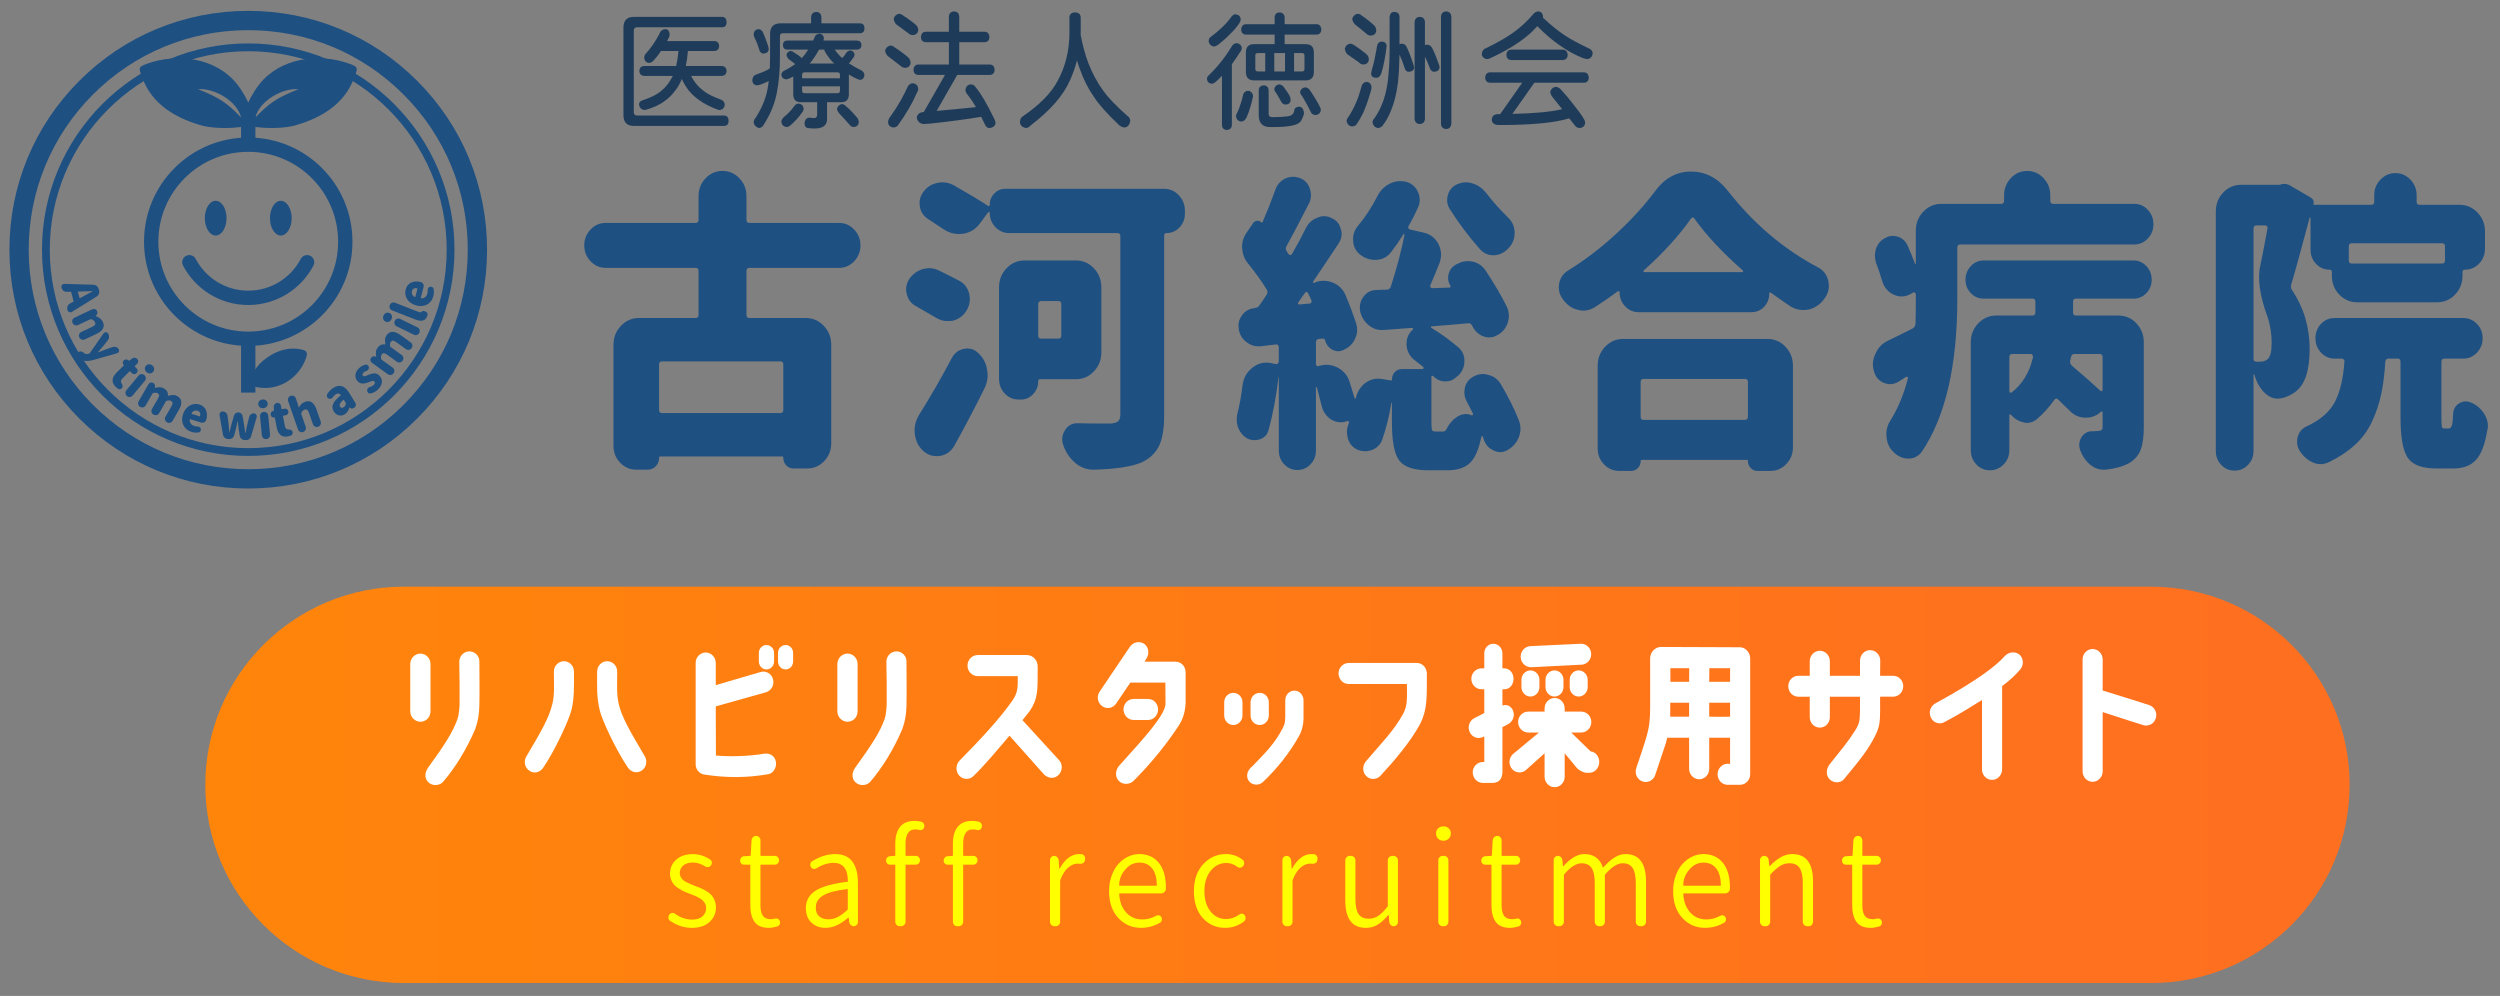 <?xml version="1.0" encoding="UTF-8"?>
<svg id="_レイヤー_1" data-name="レイヤー_1" xmlns="http://www.w3.org/2000/svg" width="246" height="98" version="1.1" xmlns:xlink="http://www.w3.org/1999/xlink" viewBox="0 0 246 98">
  <rect x="0" y="0" width="246" height="98" fill="#808080" stroke="none"/>
  <!-- Generator: Adobe Illustrator 29.7.1, SVG Export Plug-In . SVG Version: 2.1.1 Build 8)  -->
  <defs>
    <clipPath id="clippath">
      <rect width="246" height="98" fill="none"/>
    </clipPath>
    <linearGradient id="_名称未設定グラデーション_103" data-name="名称未設定グラデーション 103" x1="20.203" y1="77.23" x2="231.203" y2="77.23" gradientUnits="userSpaceOnUse">
      <stop offset="0" stop-color="#ff850a"/>
      <stop offset=".955" stop-color="#ff6f20"/>
    </linearGradient>
  </defs>
  <g clip-path="url(#clippath)">
    <g opacity="0">
      <rect width="246" height="98" fill="#fff"/>
    </g>
    <g>
      <path d="M84.052,22.589c.412.434.618.953.618,1.559s-.206,1.125-.618,1.559c-.413.435-.906.651-1.481.651h-8.83c-.191,0-.287.102-.287.303v4.329c0,.202.096.303.287.303h5.551c.69,0,1.28.258,1.769.771.489.516.733,1.136.733,1.862v9.688c0,.686-.23,1.271-.69,1.756-.46.484-1.017.727-1.668.727h-1.352c-.288,0-.527-.102-.719-.303-.192-.202-.288-.454-.288-.757,0-.081-.039-.121-.115-.121h-11.993c-.077,0-.115.05-.115.151,0,.322-.11.595-.331.817-.221.222-.484.333-.791.333h-1.122c-.614,0-1.141-.228-1.582-.681-.441-.455-.662-1.015-.662-1.681v-9.93c0-.727.245-1.347.733-1.862.489-.514,1.079-.771,1.769-.771h5.58c.191,0,.288-.101.288-.303v-4.329c0-.201-.096-.303-.288-.303h-8.858c-.575,0-1.069-.217-1.481-.651-.412-.434-.618-.953-.618-1.559s.206-1.125.618-1.559c.412-.435.906-.651,1.481-.651h8.858c.191,0,.288-.101.288-.303v-2.331c0-.686.23-1.271.69-1.756.46-.484,1.016-.727,1.668-.727s1.208.242,1.668.727c.46.484.69,1.07.69,1.756v2.331c0,.202.096.303.287.303h8.83c.575,0,1.068.217,1.481.651ZM76.79,40.646c.191,0,.288-.101.288-.303v-4.48c0-.201-.096-.303-.288-.303h-11.648c-.192,0-.288.102-.288.303v4.48c0,.202.096.303.288.303h11.648Z" fill="#1e5082"/>
      <path d="M94.396,27.629c.518.283.843.717.978,1.302.038.182.058.354.058.515,0,.404-.115.787-.345,1.15-.326.505-.776.828-1.352.969-.172.021-.345.03-.518.03-.384,0-.758-.11-1.122-.333-.595-.343-1.275-.736-2.042-1.181-.441-.262-.719-.655-.834-1.181-.039-.141-.058-.282-.058-.424,0-.363.105-.706.316-1.029.345-.484.786-.807,1.323-.969.211-.061.421-.091.633-.091.326,0,.651.081.978.242.748.363,1.409.696,1.984.999ZM93.907,43.855c-.307.545-.757.878-1.352.999-.134.02-.269.03-.403.03-.46,0-.873-.151-1.236-.454-.499-.424-.796-.979-.892-1.665-.02-.141-.029-.282-.029-.424,0-.504.134-.988.402-1.453,1.15-1.836,2.244-3.733,3.279-5.691.269-.484.671-.776,1.208-.878.096-.02.201-.03.316-.03.402,0,.757.151,1.064.454.479.444.767.989.863,1.635.038.182.058.363.058.545,0,.444-.105.878-.316,1.302-.939,1.897-1.927,3.774-2.962,5.631ZM114.528,18.577c.575,0,1.064.212,1.466.636.403.424.604.938.604,1.544v.242c0,.545-.177,1.004-.532,1.377-.355.374-.791.561-1.309.561-.134,0-.202.081-.202.242v17.68c0,1.292-.163,2.285-.489,2.982-.326.695-.873,1.235-1.639,1.619-.978.443-2.56.696-4.746.757h-.086c-.652,0-1.237-.212-1.754-.636-.557-.465-.959-1.05-1.208-1.756-.077-.202-.115-.404-.115-.605,0-.303.096-.605.288-.908.288-.443.681-.666,1.179-.666h.058c.652.021,1.726.03,3.221.03.364-.02.618-.096.762-.228.144-.131.216-.357.216-.681v-17.528c0-.201-.096-.303-.288-.303h-10.641c-.537,0-.993-.197-1.366-.59-.374-.395-.561-.873-.561-1.438,0-.02-.019-.035-.058-.046-.039-.01-.067-.004-.086.016l-.805,1.09c-.403.565-.949.908-1.64,1.029-.154.021-.307.03-.46.03-.518,0-1.007-.151-1.467-.454-.441-.303-.959-.646-1.553-1.029-.441-.282-.709-.686-.805-1.211-.019-.121-.029-.242-.029-.363,0-.383.125-.746.374-1.09.345-.464.795-.757,1.352-.878.173-.04.345-.061.518-.061.383,0,.748.091,1.093.272,1.495.848,2.636,1.534,3.422,2.059.019.021.047.021.086,0,.039-.02.058-.05.058-.091,0-.443.148-.822.446-1.136.297-.312.657-.469,1.079-.469h15.617ZM108.373,34.682c0,.727-.245,1.348-.733,1.861-.489.516-1.079.772-1.769.772h-3.538c-.115,0-.172.071-.172.212,0,.484-.168.903-.503,1.256-.336.354-.733.53-1.194.53h-.23c-.537,0-.992-.196-1.366-.591-.374-.393-.561-.872-.561-1.438v-9.021c0-.727.245-1.348.733-1.861.489-.516,1.079-.772,1.769-.772h5.062c.69,0,1.28.257,1.769.772.489.514.733,1.135.733,1.861v6.418ZM104.434,29.93c0-.201-.096-.303-.288-.303h-1.697c-.192,0-.288.102-.288.303v3.088c0,.202.096.303.288.303h1.697c.191,0,.288-.101.288-.303v-3.088Z" fill="#1e5082"/>
      <path d="M144.324,39.496c-.154-.282-.23-.575-.23-.878,0-.161.019-.333.057-.515.134-.484.422-.837.863-1.06.287-.161.594-.242.92-.242.173,0,.345.03.518.091.518.121.92.414,1.208.878.748,1.252,1.352,2.463,1.812,3.633.096.263.144.525.144.787,0,.283-.057.565-.172.848-.23.564-.614.988-1.15,1.271-.23.121-.46.182-.69.182-.211,0-.431-.061-.661-.182-.46-.202-.777-.565-.949-1.09-.019-.08-.048-.161-.086-.242,0-.04-.019-.061-.057-.061-.039,0-.067.021-.086.061-.25,1.251-.628,2.114-1.136,2.588-.508.475-1.241.712-2.2.712h-1.869c-1.458,0-2.421-.328-2.89-.983-.47-.656-.705-1.893-.705-3.709v-1.938c0-.02-.01-.03-.028-.03-.02,0-.029.011-.029.03-.211,1.312-.508,2.513-.892,3.603-.173.484-.508.827-1.007,1.029-.23.08-.451.121-.661.121-.269,0-.528-.051-.777-.151-.441-.202-.748-.545-.92-1.029-.077-.242-.115-.484-.115-.727s.047-.484.144-.727c.019-.061.039-.121.058-.182.019-.04.01-.08-.029-.121-.039-.04-.077-.05-.115-.03h-.029c-.211.081-.422.121-.633.121-.307,0-.604-.08-.892-.242-.499-.303-.825-.746-.978-1.332-.154-.605-.316-1.23-.489-1.877-.019-.02-.039-.03-.058-.03s-.028.021-.028.061v6.206c0,.524-.178.974-.532,1.347-.355.374-.787.561-1.294.561s-.939-.187-1.294-.561c-.355-.373-.532-.822-.532-1.347v-7.235c0-.02-.005-.03-.014-.03-.01,0-.015.011-.015.03-.23,1.938-.556,3.674-.978,5.207-.115.444-.394.747-.834.908-.173.061-.355.091-.547.091-.23,0-.46-.05-.69-.151-.403-.222-.7-.555-.892-.999-.115-.282-.172-.564-.172-.848,0-.182.019-.373.057-.575.211-.807.383-1.756.518-2.846.096-.706.412-1.271.949-1.695.422-.343.882-.515,1.38-.515.134,0,.269.011.403.03l.546.121c.077,0,.144-.025.201-.076.058-.05.086-.115.086-.196v-1.393c0-.08-.029-.151-.086-.212-.057-.061-.125-.08-.201-.061l-1.524.182h-.23c-.422,0-.805-.141-1.15-.424-.422-.322-.671-.746-.748-1.271-.02-.121-.029-.231-.029-.333,0-.383.125-.736.374-1.06.306-.403.709-.625,1.208-.666.019,0,.039-.01.058-.03.153,0,.278-.061.374-.182.191-.262.441-.625.748-1.09.115-.161.125-.333.029-.515-.479-.787-1.103-1.654-1.869-2.604-.345-.424-.528-.908-.546-1.453-.02-.061-.029-.11-.029-.151,0-.484.134-.928.402-1.332l.662-.969c.096-.161.23-.252.403-.272.172-.02.326.041.46.182.038.021.067.011.086-.03.441-1.009.853-2.048,1.237-3.118.172-.545.498-.938.978-1.181.269-.121.537-.182.805-.182.211,0,.432.041.662.121.479.182.805.525.978,1.029.076.223.115.444.115.666,0,.283-.067.556-.201.817-.939,1.837-1.678,3.239-2.214,4.208-.096.162-.086.323.029.484.038.081.105.182.201.303.038.061.091.086.158.075.067-.01.12-.045.158-.105.537-.928.997-1.786,1.38-2.573.249-.484.623-.817,1.122-.999.211-.101.432-.151.662-.151.268,0,.527.071.776.212.46.202.748.556.863,1.06.058.162.086.323.086.484,0,.303-.096.605-.288.908-.92,1.393-1.764,2.654-2.531,3.784-.019.021-.019.045,0,.076.019.029.048.045.086.045.307-.141.623-.212.949-.212.288,0,.565.051.834.151.613.223,1.054.636,1.323,1.241.422,1.01.777,1.958,1.064,2.846.057.202.086.404.086.605,0,.303-.067.586-.201.848-.211.484-.556.838-1.035,1.06l-.115.061c-.172.081-.345.121-.518.121-.192,0-.384-.05-.575-.151-.364-.201-.604-.515-.719-.938-.039-.121-.125-.171-.259-.151l-.345.03c-.191.021-.287.132-.287.333v2.149c0,.061.028.116.086.166.058.051.115.057.173.016.268-.08.527-.121.776-.121.364,0,.729.091,1.093.272.613.323,1.016.817,1.208,1.483.172.565.326,1.07.46,1.514,0,.041.019.061.058.061.038,0,.058-.01.058-.03.153-.646.47-1.15.949-1.514.383-.282.795-.424,1.236-.424.115,0,.24.011.374.03l.892.151c.076,0,.115-.03.115-.091,0-.303.096-.55.288-.742.192-.191.422-.287.69-.287h2.042c.038,0,.067-.025.086-.076.019-.05.009-.095-.029-.136-.269-.222-.537-.434-.805-.636-.499-.363-.777-.857-.834-1.483v-.182c0-.545.202-.999.604-1.362.039-.02.048-.056.029-.105-.019-.051-.048-.076-.086-.076-1.036.081-1.975.151-2.819.212h-.172c-.479,0-.911-.161-1.294-.484-.441-.363-.719-.827-.834-1.393-.019-.121-.029-.231-.029-.333,0-.403.125-.767.374-1.09.326-.424.748-.636,1.266-.636.326-.02.671-.03,1.035-.03.191-.02.316-.121.374-.303.594-1.836,1.045-3.542,1.352-5.116,0-.04-.014-.065-.043-.075-.029-.011-.043-.005-.043.015-.422.666-.844,1.271-1.266,1.816-.364.465-.854.707-1.467.727h-.086c-.556,0-1.055-.182-1.496-.545s-.661-.857-.661-1.483c0-.504.163-.948.489-1.332.709-.848,1.333-1.796,1.87-2.846.268-.564.671-.988,1.208-1.271.345-.182.7-.272,1.064-.272.191,0,.383.021.575.061.537.142.93.475,1.179.999.115.263.172.525.172.787s-.058.515-.172.757c-.288.646-.595,1.252-.92,1.816-.039.061-.048.126-.029.196.019.071.067.117.144.137l1.438.333c.633.162,1.103.545,1.41,1.15.153.344.23.677.23.999,0,.283-.058.575-.173.878-.345.868-.643,1.585-.892,2.149-.019.061-.01.121.029.182s.086.091.144.091l1.754-.061c.038-.02.062-.046.072-.075.009-.031.004-.065-.014-.106-.154-.242-.23-.504-.23-.787,0-.121.019-.252.058-.394.115-.403.354-.706.719-.908l.201-.091c.307-.161.623-.242.949-.242.172,0,.354.021.546.061.498.121.901.404,1.208.848.844,1.271,1.543,2.463,2.1,3.572.134.303.201.605.201.908,0,.223-.039.454-.115.696-.192.545-.537.949-1.036,1.211-.249.142-.508.212-.776.212-.211,0-.422-.04-.633-.121-.479-.201-.834-.555-1.064-1.06-.019,0-.029-.01-.029-.03-.077-.141-.192-.201-.345-.182-1.553.142-2.751.242-3.595.303-.039,0-.062.021-.072.061-.01.041.004.071.043.091.939.565,1.831,1.211,2.675,1.938.383.344.575.777.575,1.302,0,.565-.202,1.05-.604,1.453l-.201.151c-.288.283-.633.424-1.036.424h-.115c-.422-.02-.806-.201-1.15-.545-.02-.02-.048-.02-.086,0-.039.021-.058.051-.058.091v4.48c0,.424.024.681.072.772.048.09.168.136.359.136h.69c.153,0,.269-.07.345-.212.268-.545.623-.958,1.064-1.241.288-.182.575-.272.863-.272.173,0,.354.041.546.121.058.021.101.011.129-.03.029-.04.033-.091.015-.151-.192-.383-.393-.776-.604-1.181ZM127.758,29.748c-.039.041-.048.086-.028.136.019.051.057.076.115.076l1.036-.091c.057,0,.105-.03.144-.091.038-.061.048-.131.029-.212-.039-.08-.096-.201-.172-.363-.077-.161-.135-.282-.173-.363-.019-.061-.062-.096-.129-.106-.067-.01-.12.016-.158.076-.288.384-.508.696-.662.938ZM142.656,20.575c-.173-.282-.259-.575-.259-.878,0-.182.028-.363.086-.545.153-.484.46-.827.92-1.029.288-.121.575-.182.863-.182.23,0,.45.041.662.121.518.162.958.475,1.323.938.633.828,1.352,1.635,2.157,2.422.421.404.632.908.632,1.514,0,.545-.182,1.02-.546,1.423-.402.465-.882.717-1.438.757h-.144c-.499,0-.93-.201-1.294-.605-1.055-1.19-2.042-2.502-2.962-3.936Z" fill="#1e5082"/>
      <path d="M162.877,18.789c.939-1.271,2.109-1.907,3.509-1.907,1.418,0,2.617.616,3.595,1.847,2.55,3.27,5.531,5.803,8.944,7.599.518.283.844.717.978,1.302.038.182.058.354.058.515,0,.404-.125.787-.374,1.15-.384.586-.901.969-1.553,1.15-.211.041-.413.061-.604.061-.422,0-.824-.11-1.208-.333-.633-.424-1.285-.878-1.956-1.362-.039-.04-.077-.05-.115-.03-.039.021-.058.061-.058.121,0,.505-.168.934-.503,1.286-.335.354-.752.53-1.251.53h-11.101c-.518,0-.959-.191-1.323-.575-.364-.383-.546-.848-.546-1.393,0-.04-.019-.07-.058-.091-.039-.02-.077-.02-.115,0-.729.545-1.486,1.07-2.272,1.574-.365.223-.738.333-1.122.333-.192,0-.384-.03-.575-.091-.575-.141-1.055-.484-1.438-1.029-.269-.343-.403-.727-.403-1.15,0-.121.009-.242.029-.363.096-.564.383-.999.863-1.302,1.668-1.029,3.25-2.235,4.745-3.617,1.496-1.383,2.78-2.79,3.854-4.224ZM159.34,46.338c-.594,0-1.098-.217-1.51-.651-.413-.434-.618-.953-.618-1.559v-8.144c0-.727.244-1.347.733-1.862.489-.514,1.078-.771,1.769-.771h14.208c.69,0,1.28.258,1.769.771.489.516.733,1.136.733,1.862v8.053c0,.625-.216,1.165-.647,1.62-.432.453-.954.681-1.567.681h-1.294c-.25,0-.465-.096-.647-.288-.183-.191-.273-.419-.273-.681,0-.081-.029-.121-.086-.121h-10.382c-.058,0-.086.04-.086.121,0,.262-.091.489-.273.681-.182.192-.398.288-.647.288h-1.179ZM171.994,37.589c0-.201-.096-.303-.288-.303h-9.979c-.192,0-.288.102-.288.303v3.421c0,.202.096.303.288.303h9.979c.191,0,.288-.101.288-.303v-3.421ZM161.756,26.599c-.039.021-.053.056-.043.106.009.05.043.075.101.075h9.605c.058,0,.091-.025.101-.075.01-.051-.005-.086-.043-.106-1.994-1.756-3.576-3.451-4.745-5.086-.115-.161-.23-.161-.345,0-1.17,1.676-2.713,3.371-4.63,5.086Z" fill="#1e5082"/>
      <path d="M201.746,19.758c0,.202.096.303.288.303h7.966c.537,0,.987.196,1.352.591.364.393.546.862.546,1.407s-.183,1.015-.546,1.407c-.365.395-.815.591-1.352.591h-17.112c-.192,0-.288.102-.288.303v4.995c0,6.6-1.16,11.625-3.48,15.076-.345.464-.787.696-1.323.696-.557,0-1.045-.212-1.467-.636-.422-.404-.652-.898-.69-1.483-.019-.101-.029-.191-.029-.272,0-.484.134-.938.403-1.362.748-1.19,1.323-2.573,1.726-4.147.019-.061.004-.105-.043-.137-.048-.029-.091-.034-.129-.015-.153.102-.402.263-.748.484-.269.162-.546.242-.834.242-.192,0-.393-.04-.604-.121-.499-.201-.825-.575-.978-1.12-.077-.242-.115-.474-.115-.696,0-.363.086-.716.259-1.06.249-.585.651-1.009,1.208-1.271.556-.262,1.371-.666,2.444-1.211.173-.101.269-.252.288-.454.019-.585.029-1.433.029-2.543v-.363c0-.08-.029-.136-.086-.167-.057-.029-.115-.034-.172-.015l-.259.151c-.288.162-.585.242-.892.242-.25,0-.508-.061-.776-.182-.557-.262-.93-.706-1.122-1.332-.173-.585-.374-1.181-.604-1.786-.077-.242-.115-.484-.115-.727,0-.222.038-.454.115-.696.172-.464.469-.807.892-1.029.249-.141.498-.212.748-.212.172,0,.354.03.546.091.441.162.757.475.949.938.268.605.498,1.171.69,1.695,0,.041.015.056.043.046.029-.011.043-.025.043-.046v-3.239c0-.727.245-1.348.733-1.861.489-.516,1.079-.772,1.769-.772h5.896c.191,0,.288-.101.288-.303v-.545c0-.646.22-1.206.662-1.681.44-.474.978-.711,1.61-.711s1.169.237,1.61.711c.441.475.662,1.035.662,1.681v.545ZM195.189,29.385c-.499,0-.92-.182-1.266-.545-.345-.363-.518-.802-.518-1.317s.173-.958.518-1.332c.345-.373.767-.56,1.266-.56h14.754c.498,0,.92.187,1.265.56.345.374.518.818.518,1.332s-.172.954-.518,1.317-.767.545-1.265.545h-5.666c-.192,0-.288.102-.288.303v1.06c0,.202.096.303.288.303h4.17c.709,0,1.304.258,1.783.771.479.516.719,1.136.719,1.862v8.386c0,.929-.105,1.665-.316,2.21s-.594.979-1.15,1.302c-.594.322-1.361.534-2.301.636h-.201c-.46,0-.892-.162-1.294-.484-.46-.384-.795-.868-1.006-1.453-.058-.182-.086-.354-.086-.515,0-.263.077-.515.23-.757.249-.383.594-.575,1.036-.575.249,0,.431-.01.546-.03.191,0,.321-.03.388-.091.067-.061.101-.171.101-.333v-1.393c0-.04-.019-.07-.058-.091-.039-.02-.077-.01-.115.03-.422.384-.911.575-1.467.575h-.086c-.594-.02-1.103-.252-1.524-.696-.326-.322-.7-.686-1.122-1.09-.134-.141-.259-.131-.374.03-.518.727-1.093,1.362-1.726,1.907-.307.242-.633.363-.978.363-.115,0-.23-.02-.345-.061-.479-.101-.892-.353-1.236-.757-.039-.02-.072-.025-.101-.016-.028.011-.043.036-.043.076v3.421c0,.564-.187,1.039-.561,1.423-.374.383-.825.575-1.352.575s-.973-.192-1.337-.575c-.364-.384-.546-.858-.546-1.423v-10.596c0-.727.245-1.347.733-1.862.489-.514,1.079-.771,1.769-.771h3.566c.191,0,.288-.101.288-.303v-1.06c0-.201-.096-.303-.288-.303h-4.803ZM198.008,34.834c-.192,0-.288.102-.288.303v3.33c0,.081.024.136.072.167.048.029.101.025.158-.016,1.074-.848,1.773-2.008,2.1-3.481,0-.08-.02-.151-.058-.212-.039-.061-.096-.091-.172-.091h-1.812ZM206.693,38.467c.038.041.081.046.129.015.047-.029.072-.075.072-.136v-3.209c0-.201-.096-.303-.288-.303h-2.473c-.192,0-.307.102-.345.303-.02.041-.034.102-.043.182-.01.081-.024.142-.043.182-.019.202.039.363.173.484,1.188,1.01,2.128,1.837,2.818,2.482Z" fill="#1e5082"/>
      <path d="M229.225,26.539c-.518,0-.959-.191-1.323-.575-.364-.383-.546-.848-.546-1.393v-3.118c0-.02-.01-.035-.029-.046-.02-.01-.039-.004-.058.016-.882,3.311-1.486,5.5-1.812,6.569-.057.182-.039.354.058.515,1.169,1.736,1.754,3.684,1.754,5.843,0,2.119-.47,3.522-1.409,4.208-.345.263-.758.465-1.237.605-.172.041-.345.061-.518.061-.422,0-.825-.171-1.208-.515-.499-.464-.853-1.079-1.064-1.847-.02-.02-.039-.03-.058-.03s-.029.011-.029.03v7.508c0,.545-.182,1.004-.546,1.377-.364.374-.805.561-1.323.561s-.954-.187-1.309-.561c-.355-.373-.532-.832-.532-1.377v-23.553c0-.746.245-1.372.733-1.877.489-.504,1.079-.757,1.769-.757h3.767c.039,0,.077-.01.115-.03.115-.04.23-.061.345-.061.23,0,.45.071.661.212l1.927,1.12c.268.162.364.384.288.666-.02.041-.01.061.029.061h5.666c.191,0,.288-.101.288-.303v-.636c0-.605.206-1.12.618-1.544.412-.424.901-.636,1.467-.636s1.054.212,1.467.636c.412.424.619.938.619,1.544v.636c0,.202.096.303.287.303h3.94c.69,0,1.28.258,1.769.771.489.516.733,1.136.733,1.862v1.665c0,.586-.192,1.08-.575,1.483-.384.404-.854.605-1.409.605-.154,0-.23.081-.23.242v.333c0,.747-.245,1.373-.733,1.877-.489.505-1.079.757-1.769.757h-7.851c-.69,0-1.28-.252-1.769-.757-.489-.504-.733-1.13-.733-1.877v-.363c0-.141-.077-.212-.23-.212ZM222.035,22.18c-.192,0-.288.102-.288.303v12.806c0,.202.096.303.288.303h.316c.326,0,.585-.08.776-.242.269-.242.403-.767.403-1.574,0-.969-.154-1.887-.46-2.755-.518-1.433-.777-2.684-.777-3.754,0-.383.039-.746.115-1.09.249-1.211.489-2.452.719-3.724.019-.061.005-.121-.043-.182s-.11-.091-.187-.091h-.863ZM240.528,42.16h.431c.134,0,.235-.096.302-.288.067-.191.11-.59.129-1.195.038-.443.24-.776.604-.999.211-.121.421-.182.633-.182.172,0,.354.041.546.121.537.242.958.605,1.265,1.09.249.384.374.787.374,1.211,0,.121-.019.253-.058.394-.23,1.412-.604,2.396-1.122,2.951-.518.556-1.256.833-2.214.833h-1.668c-1.419,0-2.363-.354-2.833-1.06-.47-.707-.705-2.018-.705-3.936v-5.51c0-.201-.096-.303-.288-.303h-.892c-.192,0-.297.102-.316.303-.077,1.252-.216,2.336-.417,3.254-.201.919-.503,1.807-.906,2.664-.403.858-.954,1.61-1.654,2.256-.7.646-1.567,1.221-2.603,1.726-.269.121-.532.182-.791.182s-.522-.061-.791-.182c-.499-.223-.92-.596-1.265-1.12-.173-.283-.259-.586-.259-.908,0-.141.019-.292.058-.454.134-.484.412-.827.834-1.029,1.361-.625,2.301-1.428,2.818-2.407.518-.979.834-2.305.949-3.98.019-.08,0-.151-.058-.212-.057-.061-.125-.091-.201-.091h-.69c-.537,0-.987-.197-1.352-.59-.364-.395-.546-.868-.546-1.424s.182-1.023.546-1.407c.364-.383.815-.575,1.352-.575h12.654c.518,0,.964.192,1.337.575.374.384.561.853.561,1.407s-.187,1.029-.561,1.424c-.374.393-.819.59-1.337.59h-1.869c-.192,0-.288.102-.288.303v5.479c0,.505.014.812.043.923.029.111.11.167.245.167ZM240.585,24.238c0-.201-.096-.303-.288-.303h-8.887c-.192,0-.288.102-.288.303v1.393c0,.202.096.303.288.303h8.887c.191,0,.288-.101.288-.303v-1.393Z" fill="#1e5082"/>
    </g>
    <g>
      <path d="M71.03,1.66c.309,0,.464.179.464.537,0,.325-.155.488-.464.488h-8.338c-.216,0-.325.109-.325.33v8.02c0,.22.108.33.325.33h8.535c.309,0,.464.179.464.537,0,.325-.155.488-.464.488h-8.86c-.68,0-1.021-.358-1.021-1.074V2.734c0-.716.34-1.074,1.021-1.074h8.663ZM65.046,5.017c-.24.365-.499.691-.777.977-.108.13-.248.195-.417.195-.286-.033-.44-.212-.464-.537,0-.049.027-.143.081-.281.534-.578,1.001-1.249,1.403-2.014.108-.326.321-.488.638-.488.248.023.375.219.383.586,0,.032-.016.093-.046.183-.062.139-.127.272-.197.403h4.65c.294.016.448.179.464.488-.016.309-.17.472-.464.488h-2.609c-.046.569-.116,1.062-.208,1.477h3.548c.294.017.448.179.464.488-.016.301-.17.464-.464.488h-3.027c.132.261.278.492.441.695.224.302.534.595.928.879.317.236.839.488,1.565.758.232.089.36.252.383.488-.039.325-.208.504-.51.537-.031,0-.093-.013-.186-.037-.727-.269-1.349-.59-1.867-.965-.394-.284-.734-.605-1.021-.964-.248-.334-.464-.696-.649-1.087-.155.391-.348.741-.58,1.051-.34.479-.738.874-1.195,1.184-.479.334-1.063.598-1.751.793-.046.017-.093.025-.139.025-.333-.041-.514-.236-.545-.586.016-.18.139-.306.371-.379.719-.236,1.271-.5,1.658-.793s.708-.635.962-1.025c.116-.172.228-.362.336-.574h-2.818c-.302-.024-.46-.188-.476-.488.016-.31.174-.472.476-.488h3.143c.108-.447.186-.939.232-1.477h-1.716Z" fill="#1e3c5a"/>
      <path d="M80.319,1.172c.325.017.495.195.51.537v.586h3.769c.309,0,.464.163.464.488s-.155.488-.464.488h-7.561c-.193,0-.29.094-.29.281v2.051c0,1.318-.104,2.502-.313,3.552-.209,1.106-.673,2.201-1.392,3.284-.131.105-.255.158-.371.158-.294-.09-.464-.269-.51-.537,0-.179.058-.325.174-.439.619-.977,1.009-1.9,1.171-2.771.054-.276.101-.569.139-.879-.232.123-.483.232-.754.33-.17.065-.309.098-.417.098-.278-.032-.429-.195-.452-.488.016-.31.151-.505.406-.586.41-.146.692-.256.847-.33.17-.072.325-.158.464-.256,0-.017.004-.024.012-.024.015-.358.023-.729.023-1.11v-2.246c0-.709.34-1.062,1.021-1.062h3.015v-.586c.016-.342.186-.521.51-.537ZM74.625,2.869c.17,0,.309.085.417.256.131.252.302.688.51,1.307.062.195.093.346.093.451-.039.236-.208.366-.51.391-.162,0-.29-.086-.383-.256-.17-.57-.34-1.006-.51-1.307-.054-.13-.081-.248-.081-.354.023-.293.178-.456.464-.488ZM84.354,3.992c.263.016.402.162.417.439-.016.284-.155.435-.417.451h-2.215c.224.325.468.603.73.83.163-.154.302-.334.417-.537.116-.139.259-.207.429-.207.208.04.333.175.371.402,0,.146-.062.276-.186.391-.108.171-.228.33-.359.477.355.235.765.468,1.229.695.193.114.29.276.29.488-.039.252-.162.398-.371.439-.124,0-.251-.037-.383-.109-.224-.098-.483-.236-.777-.416v1.93c0,.528-.251.793-.754.793h-1.392v1.66c0,.618-.414.928-1.241.928-.186,0-.417-.017-.696-.049-.186-.073-.278-.22-.278-.439.016-.374.186-.569.51-.586h.035c.147.032.274.049.383.049.208,0,.313-.118.313-.354v-1.209h-1.624c-.487,0-.73-.265-.73-.793v-1.734c-.139.074-.274.139-.406.195-.155.058-.255.086-.302.086-.294-.041-.448-.203-.464-.488.039-.188.151-.317.336-.391.394-.203.738-.411,1.032-.623-.008-.008-.016-.012-.023-.012-.085-.081-.197-.171-.336-.269-.108-.081-.208-.154-.301-.22-.131-.171-.197-.317-.197-.439.054-.188.178-.305.371-.354.131,0,.259.053.383.158.131.081.271.171.417.269.162.114.267.203.313.269.008.008.012.017.012.024.008-.008.016-.021.023-.036.209-.221.414-.493.615-.818h-2.087c-.255-.017-.39-.167-.406-.451.016-.277.151-.424.406-.439h2.563c.077-.155.155-.318.232-.488.093-.106.216-.167.371-.184.278.008.433.154.464.439,0,.065-.012.143-.035.232h3.316ZM78.614,10.193c.263.049.417.199.464.451,0,.195-.066.358-.197.488-.309.432-.665.822-1.067,1.172-.147.13-.286.195-.417.195-.309-.041-.479-.22-.51-.537.008-.139.089-.285.244-.439.379-.301.719-.659,1.021-1.074.116-.171.271-.256.464-.256ZM78.927,7.703h3.723v-.33c0-.171-.077-.256-.232-.256h-3.247c-.163,0-.244.085-.244.256v.33ZM82.418,9.168c.155,0,.232-.078.232-.232v-.439h-3.723v.439c0,.154.081.232.244.232h3.247ZM79.681,6.25h2.4c-.355-.342-.661-.736-.916-1.184-.023-.065-.042-.127-.058-.184h-.51c-.325.578-.63,1.033-.916,1.367ZM82.824,10.242c.147,0,.286.068.417.207.224.179.445.391.661.635.255.269.425.464.51.586.062.122.093.252.093.391-.031.252-.186.398-.464.439-.186,0-.325-.065-.417-.195-.147-.163-.325-.362-.534-.598-.178-.204-.34-.379-.487-.525-.163-.188-.244-.35-.244-.488.07-.244.224-.395.464-.451Z" fill="#1e3c5a"/>
      <path d="M87.607,4.48c.163,0,.317.068.464.207.263.163.526.346.789.549.317.236.522.411.615.525.085.146.127.289.127.428-.031.293-.201.455-.51.488-.193,0-.348-.062-.464-.184-.186-.146-.406-.317-.661-.513-.232-.171-.441-.329-.626-.476-.163-.204-.244-.383-.244-.537.07-.261.24-.424.51-.488ZM89.799,8.191c.333.032.518.211.557.537,0,.138-.05.284-.151.439-.433,1.009-1.063,2.083-1.89,3.223-.147.105-.271.158-.371.158-.34-.032-.526-.195-.557-.488,0-.22.073-.415.22-.586.379-.521.719-1.05,1.021-1.587.286-.521.522-.984.708-1.392.108-.179.263-.281.464-.305ZM88.454,1.355c.147,0,.301.068.464.207.248.146.487.313.719.5.293.212.483.367.568.465.101.154.151.301.151.439-.039.293-.209.455-.51.488-.201,0-.355-.062-.464-.184-.178-.139-.391-.293-.638-.464-.209-.154-.402-.297-.58-.427-.147-.204-.22-.383-.22-.537.062-.261.232-.424.51-.488ZM96.896,3.125c.294.017.448.195.464.537-.016.31-.17.472-.464.488h-2.505v2.197h3.015c.294.017.448.195.464.537-.016.31-.17.472-.464.488h-3.212l-2.029,3.54c1.222-.105,2.458-.224,3.711-.354.054-.008.104-.016.151-.023-.302-.521-.603-.961-.905-1.318-.077-.123-.12-.232-.127-.33.031-.35.201-.545.51-.586.216,0,.387.098.51.293.502.603,1.105,1.628,1.809,3.076.093.188.139.334.139.439-.046.293-.248.456-.603.488-.186,0-.325-.098-.417-.293-.131-.285-.263-.554-.395-.806-1.492.244-3.146.464-4.963.659-.364.032-.604.049-.719.049-.371-.049-.591-.261-.661-.635.046-.301.236-.48.568-.537.046-.008.089-.012.127-.012l2.087-3.65h-2.632c-.294-.017-.448-.179-.464-.488.016-.342.17-.521.464-.537h3.015v-2.197h-2.285c-.294-.017-.448-.179-.464-.488.016-.342.17-.521.464-.537h2.285v-1.465c.016-.342.186-.521.51-.537.325.017.495.195.51.537v1.465h2.505Z" fill="#1e3c5a"/>
      <path d="M105.787,1.221c.348.008.533.171.557.488v1.465c0,.073-.004.146-.012.22.186,1.025.445,1.978.777,2.856.386.977.866,1.863,1.438,2.661.449.643,1.229,1.461,2.343,2.454.193.121.302.284.325.488-.039.414-.224.646-.557.695-.139,0-.309-.069-.51-.207-1.214-1.148-2.057-2.096-2.528-2.845-.549-.781-1.001-1.677-1.356-2.686-.108-.276-.205-.565-.29-.866-.162.643-.387,1.285-.673,1.928-.649,1.498-1.929,2.975-3.838,4.432-.178.195-.348.293-.51.293-.34-.057-.537-.236-.591-.537,0-.212.058-.391.174-.537,1.708-1.155,2.88-2.332,3.514-3.527.788-1.416,1.183-3.023,1.183-4.822v-1.465c.016-.317.201-.48.557-.488Z" fill="#1e3c5a"/>
      <path d="M121.726,4.248c.255.041.41.188.464.439,0,.188-.066.35-.197.488-.248.398-.506.777-.777,1.135v5.994c-.016.301-.186.464-.51.488-.294-.024-.448-.188-.464-.488v-4.846c-.216.228-.437.439-.661.635-.131.098-.251.146-.359.146-.278-.033-.433-.195-.464-.488.008-.123.081-.249.22-.379.851-.822,1.612-1.786,2.285-2.893.116-.155.271-.232.464-.232ZM121.528,1.404c.355.032.541.195.557.488,0,.113-.046.248-.139.402-.271.391-.553.725-.847,1.001-.355.374-.765.74-1.229,1.099-.163.122-.317.184-.464.184-.255-.065-.414-.229-.476-.488,0-.236.077-.396.232-.477.843-.635,1.477-1.241,1.902-1.818.163-.253.317-.383.464-.391ZM122.792,8.935c.302.017.472.195.51.537,0,.017-.008.049-.023.098-.085.391-.174.732-.267,1.025-.085.317-.205.643-.359.977-.139.261-.313.391-.522.391-.301-.041-.472-.22-.51-.537,0-.114.05-.244.151-.391.101-.22.189-.456.267-.708.093-.236.189-.573.29-1.013.062-.229.216-.354.464-.379ZM129.553,2.381c.294.016.448.195.464.537-.016.309-.17.472-.464.488h-3.143v.939h2.076c.534,0,.8.276.8.83v1.893c0,.561-.267.842-.8.842h-5.091c-.534,0-.8-.281-.8-.842v-1.893c0-.554.267-.83.8-.83h2.029v-.939h-2.83c-.286-.017-.44-.18-.464-.488.023-.342.178-.521.464-.537h2.83v-.672c.016-.31.174-.472.476-.488.317.017.487.179.51.488v.672h3.143ZM124.497,7.031v-1.807h-.73c-.163,0-.244.077-.244.232v1.33c0,.163.081.244.244.244h.73ZM124.37,8.398c.286.017.44.179.464.488v2.295c0,.228.108.342.325.342h.232c.533,0,.99-.028,1.368-.086.302-.04.495-.19.58-.451,0-.31.17-.472.51-.488.286.024.441.252.464.684-.039.195-.12.402-.244.623-.108.244-.359.414-.754.512-.464.123-1.105.184-1.925.184h-.429c-.734,0-1.102-.395-1.102-1.184v-2.43c.016-.31.186-.472.51-.488ZM126.445,7.031v-1.807h-1.055v1.807h1.055ZM125.854,8.301c.131,0,.271.065.417.195.116.146.236.313.359.5.147.212.244.371.29.477.054.13.081.261.081.391-.031.261-.186.402-.464.428-.17,0-.305-.062-.406-.184-.077-.13-.167-.285-.267-.464-.093-.154-.174-.297-.244-.427-.155-.18-.232-.342-.232-.488.054-.229.209-.371.464-.428ZM128.127,7.031c.155,0,.232-.081.232-.244v-1.33c0-.155-.077-.232-.232-.232h-.789v1.807h.789ZM128.405,8.594c.139,0,.278.061.417.184.193.26.383.549.568.866.232.366.383.635.452.806.085.13.127.256.127.379-.031.293-.201.455-.51.488-.17,0-.309-.062-.417-.184-.124-.244-.271-.529-.44-.854-.163-.276-.306-.529-.429-.757-.162-.195-.244-.358-.244-.488.062-.244.22-.391.476-.439Z" fill="#1e3c5a"/>
      <path d="M132.84,4.297c.147,0,.302.061.464.184.232.146.464.309.696.488.278.203.46.354.545.451.101.139.151.285.151.439-.031.293-.201.456-.51.488-.201,0-.355-.069-.464-.207-.178-.114-.383-.257-.615-.428-.201-.146-.387-.276-.557-.391-.147-.212-.22-.391-.22-.537.062-.269.232-.432.51-.488ZM134.452,8.057c.325.017.495.207.51.574-.008.057-.019.126-.035.207-.24.854-.487,1.574-.742,2.16-.248.529-.499.965-.754,1.307-.108.09-.248.135-.417.135-.286-.049-.456-.229-.51-.537.008-.139.074-.281.197-.428.271-.415.51-.862.719-1.343.17-.358.359-.92.568-1.685.062-.22.216-.35.464-.391ZM133.571,1.355c.163,0,.317.068.464.207.24.154.476.33.708.525.286.228.472.395.557.5.085.146.127.289.127.428-.031.293-.201.455-.51.488-.201,0-.355-.062-.464-.184-.162-.139-.359-.301-.591-.488-.209-.163-.395-.313-.557-.451-.162-.204-.244-.383-.244-.537.077-.261.248-.424.51-.488ZM135.983,4.09c.294.023.448.17.464.439-.124,1.049-.294,1.928-.51,2.637-.101.325-.271.488-.51.488-.34,0-.51-.146-.51-.439.016-.106.046-.249.093-.428.147-.439.317-1.225.51-2.355.085-.229.24-.342.464-.342ZM137.201,1.172c.325.008.495.171.51.488v2.697c.062-.032.135-.053.22-.061.186,0,.329.077.429.232.193.333.421.907.684,1.721.07.188.104.33.104.428-.031.235-.201.365-.51.391-.163,0-.286-.078-.371-.232-.193-.603-.379-1.086-.557-1.453-.016,1.018-.066,1.925-.151,2.723-.139,1.106-.375,2.051-.707,2.832-.232.562-.507,1.046-.824,1.453-.139.138-.294.207-.464.207-.278-.057-.448-.236-.51-.537.008-.179.074-.325.197-.439.286-.415.506-.813.661-1.196.293-.635.506-1.424.638-2.368.124-1.025.186-2.067.186-3.125V1.66c.031-.317.186-.48.464-.488ZM139.705,1.66c.325.017.495.195.51.537v2.246c.054-.024.116-.041.186-.049.193,0,.348.077.464.232.193.316.421.858.684,1.623.07.163.104.289.104.379-.031.268-.201.414-.51.439-.178,0-.317-.094-.417-.281-.178-.488-.348-.891-.51-1.209v6.092c-.016.334-.186.513-.51.537-.325-.024-.495-.203-.51-.537V2.197c.016-.342.186-.521.51-.537ZM142.303,1.123c.317.017.487.195.51.537v10.498c-.023.342-.193.521-.51.537-.325-.017-.495-.195-.51-.537V1.66c.016-.342.186-.521.51-.537Z" fill="#1e3c5a"/>
      <path d="M151.374,1.123c.278.017.433.195.464.537,0,.032-.004.065-.011.098.023.017.042.028.058.037.781.724,1.473,1.281,2.076,1.672.51.35,1.318.789,2.423,1.318.224.098.336.261.336.488-.046.301-.201.48-.464.537-.186,0-.355-.032-.51-.098-.796-.325-1.539-.732-2.227-1.221-.719-.488-1.469-1.127-2.25-1.916-.479.545-1.052,1.049-1.717,1.514-.796.569-1.79,1.127-2.98,1.672-.085.032-.17.049-.255.049-.24-.017-.41-.146-.51-.391,0-.366.143-.594.429-.684,1.167-.569,2.072-1.091,2.714-1.562.672-.48,1.294-1.054,1.867-1.721.155-.212.34-.322.557-.33ZM155.873,7.117c.294.016.448.195.464.537-.016.309-.17.472-.464.488h-4.894l-2.157,3.063c2.126-.041,3.757-.195,4.894-.464-.34-.432-.653-.822-.939-1.172-.155-.212-.232-.391-.232-.537.069-.269.24-.432.51-.488.155,0,.309.061.464.184.433.455.862.964,1.287,1.525.526.651.866,1.123,1.021,1.416.101.139.151.285.151.439-.039.293-.209.456-.51.488-.201,0-.355-.069-.464-.207-.178-.221-.375-.469-.591-.745-1.415.439-3.711.659-6.889.659-.479,0-.723-.179-.73-.537.008-.35.22-.529.638-.537h.186l2.169-3.088h-3.178c-.294-.017-.448-.18-.464-.488.016-.342.17-.521.464-.537h9.266ZM153.798,4.883c.286.017.441.195.464.537-.023.301-.178.464-.464.488h-5.103c-.294-.024-.448-.188-.464-.488.016-.342.17-.521.464-.537h5.103Z" fill="#1e3c5a"/>
    </g>
    <g>
      <path d="M211.666,96.73H39.74c-10.79,0-19.537-8.73-19.537-19.5h0c0-10.77,8.747-19.5,19.537-19.5h171.926c10.79,0,19.537,8.73,19.537,19.5h0c0,10.77-8.747,19.5-19.537,19.5Z" fill="url(#_名称未設定グラデーション_103)"/>
      <g>
        <path d="M42.36,69.99c0,.577-.435,1.029-.989,1.029-.54,0-1.004-.452-1.004-1.029v-4.647c0-.562.45-1.029,1.004-1.029.54,0,.989.452.989,1.029v4.647ZM46.75,71.767c-.839,1.949-1.918,3.728-3.132,5.146-.359.421-1.049.452-1.453.078-.42-.374-.375-.982-.045-1.45,1.603-2.215,2.457-3.509,2.907-4.819.12-.358.18-.982.195-1.403.015-1.591,0-2.542-.03-4.163-.015-.577.419-1.045.974-1.061.54-.016,1.019.437,1.004.998,0,1.014.03,2.947,0,4.288-.015.873-.135,1.622-.419,2.386Z" fill="#fff"/>
        <path d="M52.088,75.838c-.464-.312-.584-.936-.285-1.419,1.499-2.526,2.203-3.773,2.533-5.084.254-.982.165-1.902.165-3.243,0-.577.45-1.029.989-1.029.554,0,.989.468.989,1.029,0,1.528.045,2.604-.255,3.789-.225.936-1.588,3.93-2.772,5.661-.314.468-.914.624-1.364.296ZM63.431,74.388c.3.483.18,1.123-.285,1.435-.45.312-1.049.172-1.364-.296-1.184-1.747-2.562-4.71-2.772-5.646-.314-1.325-.255-2.261-.255-3.789,0-.562.435-1.029.989-1.029.54,0,.989.452.989,1.029,0,1.341-.075,2.261.165,3.243.314,1.264,1.034,2.526,2.532,5.053Z" fill="#fff"/>
        <path d="M70.431,69.507l.015,4.834c1.244.125,3.131.094,4.705-.171.539-.094,1.049.155,1.184.717.135.546-.195,1.201-.734,1.294-2.158.375-4.195.359-6.218.047-.509-.031-.929-.468-.929-1.014v-9.965c-.015-.576.435-1.029.989-1.045.539,0,.989.469.989,1.045v2.168l4.42-1.294c.524-.156,1.079.171,1.214.717.149.562-.165,1.123-.689,1.279l-4.945,1.388ZM76.169,64.235v.858c0,.437-.344.779-.749.779s-.749-.343-.749-.779v-.858c0-.421.344-.764.749-.764s.749.343.749.764ZM78.042,64.235v.858c0,.437-.33.779-.734.779-.42,0-.75-.343-.75-.779v-.858c0-.421.33-.764.75-.764.404,0,.734.343.734.764Z" fill="#fff"/>
        <path d="M84.388,69.99c0,.577-.435,1.029-.989,1.029-.54,0-1.004-.452-1.004-1.029v-4.647c0-.562.45-1.029,1.004-1.029.54,0,.989.452.989,1.029v4.647ZM88.778,71.767c-.839,1.949-1.918,3.728-3.132,5.146-.359.421-1.049.452-1.453.078-.42-.374-.375-.982-.045-1.45,1.603-2.215,2.457-3.509,2.907-4.819.12-.358.18-.982.195-1.403.015-1.591,0-2.542-.03-4.163-.015-.577.419-1.045.974-1.061.54-.016,1.019.437,1.004.998,0,1.014.03,2.947,0,4.288-.015.873-.135,1.622-.419,2.386Z" fill="#fff"/>
        <path d="M94.377,76.306c-.375-.405-.33-1.092.06-1.481,2.143-2.167,3.956-4.132,5.2-5.91.539-.779.524-1.372.509-2.386h-3.941c-.554,0-1.004-.468-1.004-1.029,0-.577.45-1.045,1.004-1.045h4.825c.6,0,1.124.515,1.079,1.232,0,2.323.03,3.056-.779,4.272,0,0-.27.343-.719.904l3.611,3.945c.375.405.33,1.076-.075,1.466-.405.391-1.004.328-1.409-.062l-3.401-3.82c-1.109,1.295-2.382,2.838-3.551,3.977-.405.39-1.034.358-1.409-.062Z" fill="#fff"/>
        <path d="M112.785,64.844l-.165.266h3.042c.599,0,1.004.483,1.004,1.061-.015,1.122.015,2.464,0,3.01-.045.842-.24,1.527-.645,2.167-1.154,1.778-2.727,3.743-4.48,5.489-.39.39-1.094.405-1.469-.016-.375-.405-.314-1.045.045-1.466,2.413-2.682,4.541-4.975,4.57-6.113,0-.607-.015-1.341-.015-2.073h-3.446l-1.408,2.073c-.315.468-.944.562-1.379.234-.449-.327-.554-.982-.225-1.435l2.967-4.397c.315-.468.974-.608,1.423-.281.45.328.51,1.014.18,1.481ZM111.556,70.848c-.554,0-1.004-.468-1.004-1.045,0-.562.45-1.029,1.004-1.029h1.409c.554,0,.989.468.989,1.029,0,.577-.435,1.045-.989,1.045h-1.409Z" fill="#fff"/>
        <path d="M120.461,70.407v-1.294c0-.53.404-.936.899-.936s.899.405.899.936v1.294c0,.515-.405.936-.899.936s-.899-.421-.899-.936ZM123.248,75.382c1.244-1.294,2.188-2.183,3.027-3.836.18-.374.18-.655.195-1.014v-1.638c0-.515.405-.936.899-.936.239,0,.464.094.629.266.165.187.27.421.27.67v1.794c0,.576-.15,1.231-.45,1.746-.884,1.591-2.113,3.166-3.551,4.522-.375.358-1.004.327-1.333-.047-.285-.312-.375-.998.314-1.528ZM123.054,70.407v-1.294c0-.53.404-.936.899-.936s.899.405.899.936v1.294c0,.515-.405.936-.899.936s-.899-.421-.899-.936Z" fill="#fff"/>
        <path d="M131.711,66.263c0-.561.45-1.029,1.004-1.029h6.698c.494,0,.914.391.974.905h.015c0,2.479.06,3.664-.659,5.099-.989,1.81-2.592,3.681-3.896,5.084-.375.421-1.034.437-1.423.031s-.36-1.045,0-1.466c1.588-1.84,2.742-3.025,3.611-4.585.434-.795.434-1.356.404-2.994h-5.724c-.554,0-1.004-.468-1.004-1.045Z" fill="#fff"/>
        <path d="M146.054,70.162v-2.34h-.285c-.54,0-.989-.452-.989-1.029,0-.562.45-1.029,1.004-1.029h.27v-1.481c0-.515.39-.936.884-.936s.899.421.899.936v1.481h.18c.404,0,.914.328.914,1.045-.015.577-.375,1.029-.929,1.014h-.165v1.591c.509-.141.854.109,1.034.483.225.515.015,1.123-.524,1.388l-.509.266v4.507c-.06.732-.465.982-1.004.982h-.929c-.54,0-.989-.468-.989-1.045,0-.562.45-1.014.989-1.014h.15v-2.526l-.12.062c-.494.249-1.094.031-1.318-.483-.24-.515-.03-1.123.464-1.372l.974-.499ZM157.367,74.965c0,.577-.419,1.076-.974,1.076h-.27c-.33,0-.764-.266-.929-.437l-1.229-1.481v2.308c0,.562-.435,1.029-.989,1.029s-.989-.468-.989-1.029v-2.308l-1.768,1.59c-.405.406-1.034.391-1.409-.016-.375-.405-.375-1.06.03-1.466l2.592-2.151h-1.063c-.54,0-.989-.468-.989-1.029,0-.577.45-1.029.989-1.029h1.618v-.312c0-.561.435-1.028.989-1.028s.989.468.989,1.028v.312h1.633c.539,0,.989.452.989,1.029,0,.562-.45,1.029-.989,1.029h-.989l1.903,1.855c.494.047.854.499.854,1.029ZM155.628,65.405l-4.945.25c-.554.016-1.019-.422-1.049-.982-.03-.577.405-1.061.944-1.092l4.945-.234c.555-.031,1.019.405,1.049.967.03.577-.39,1.061-.944,1.092ZM150.594,65.967c.495,0,.884.421.884.92v.733c0,.499-.39.92-.884.92-.479,0-.884-.421-.884-.92v-.733c0-.499.405-.92.884-.92ZM152.961,65.967c.494,0,.884.421.884.92v.733c0,.499-.39.92-.884.92-.479,0-.884-.421-.884-.92v-.733c0-.499.405-.92.884-.92ZM155.344,65.967c.479,0,.884.421.884.92v.733c0,.499-.404.92-.884.92-.495,0-.884-.421-.884-.92v-.733c0-.499.39-.92.884-.92Z" fill="#fff"/>
        <path d="M172.217,64.781v11.415c0,.562-.449,1.029-1.004,1.029h-1.213c-.555,0-.989-.468-.989-1.045,0-.561.45-1.028.989-1.028l.24.016v-2.573h-2.053v3.057c0,.561-.434,1.029-.989,1.029-.54,0-.989-.469-.989-1.029v-3.057h-2.158c-.045.155-.075.312-.12.499l-1.064,3.181c-.18.53-.764.812-1.273.608-.509-.188-.764-.779-.584-1.31.419-1.248.794-2.324,1.019-3.135.285-.998.345-1.777.345-2.838v-4.835c0-.576.494-1.106,1.049-1.106.15,0,7.792.031,7.792.031.54,0,1.004.529,1.004,1.091ZM166.209,69.148h-1.858v1.091c0,.094,0,.188-.015.281h1.873v-1.372ZM166.224,65.748h-1.858v1.342h1.843s.015-.874.015-1.342ZM170.24,65.748h-2.038c0,.483-.015,1.342-.015,1.342h2.053v-1.342ZM170.24,69.148h-2.053v1.372s1.379.031,2.053,0v-1.372Z" fill="#fff"/>
        <path d="M187.28,67.526c0,.562-.449,1.029-.989,1.029h-1.289v1.497c0,.967-.075,1.466-.405,2.183-.689,1.436-1.483,2.418-3.146,4.43-.36.437-1.049.405-1.438,0-.375-.406-.315-1.045.045-1.482,1.169-1.466,1.768-2.167,2.502-3.321.435-.701.449-1.029.464-2.012v-1.294h-2.967v2.012c0,.577-.435,1.029-.989,1.029-.54,0-.989-.452-.989-1.029v-2.012h-1.124c-.555,0-.989-.468-.989-1.029,0-.577.435-1.029.989-1.029h1.124v-1.435c0-.562.45-1.029.989-1.029.554,0,.989.468.989,1.029v1.435h2.967v-1.497c0-.562.45-1.029.989-1.029.555,0,1.004.468,1.004,1.029l-.015,1.497h1.289c.54,0,.989.452.989,1.029Z" fill="#fff"/>
        <path d="M189.995,70.598c-.254-.515-.03-1.123.45-1.389,4.181-2.276,6.023-3.742,6.803-4.631.375-.421,1.004-.515,1.438-.188.435.343.479,1.045.12,1.466-.42.499-.974,1.045-1.798,1.653v8.202c0,.562-.45,1.029-.989,1.029-.555,0-.989-.468-.989-1.029v-6.83c-.989.608-2.203,1.388-3.716,2.184-.479.265-1.094.047-1.319-.468Z" fill="#fff"/>
        <path d="M210.875,71.347s-2.473-.779-3.971-1.278v5.832c0,.562-.45,1.029-.989,1.029-.554,0-.989-.468-.989-1.029v-11.01c0-.562.435-1.029.989-1.029.54,0,.989.468.989,1.029v3.057c1.618.483,4.585,1.435,4.585,1.435.524.172.809.749.644,1.295-.165.545-.734.842-1.258.67Z" fill="#fff"/>
      </g>
      <g>
        <path d="M68.08,91.301c-.753,0-1.466-.229-2.139-.688-.096-.066-.152-.158-.168-.275v-.075c0-.092.028-.18.084-.263.064-.092.154-.146.271-.163.116-.017.222.013.318.088.513.375,1.069.563,1.67.563.44,0,.779-.108,1.015-.326.236-.217.354-.491.354-.825,0-.15-.032-.286-.096-.407-.064-.12-.14-.225-.228-.312-.088-.088-.208-.175-.361-.263-.152-.088-.288-.156-.408-.207-.12-.05-.272-.108-.457-.175-.233-.083-.425-.16-.577-.231s-.329-.167-.529-.288-.358-.244-.475-.369-.216-.285-.3-.481-.126-.407-.126-.632c0-.551.202-1.01.606-1.377.405-.367.956-.551,1.652-.551.585,0,1.146.176,1.683.525.096.059.152.146.168.264.016.116-.008.221-.072.312-.064.092-.152.148-.265.169s-.216.002-.312-.057c-.4-.258-.801-.388-1.202-.388-.424,0-.747.101-.967.301s-.331.45-.331.75c0,.134.032.259.096.376s.134.211.21.281c.076.071.194.148.354.231.16.084.291.145.391.182.1.038.25.099.451.182.024.008.056.021.096.037.256.101.451.18.583.238.132.059.3.152.505.281.204.13.358.257.462.382s.198.29.283.494c.084.205.126.432.126.682,0,.576-.21,1.056-.631,1.439s-1,.576-1.736.576Z" fill="#ff0"/>
        <path d="M75.658,91.301c-.657,0-1.126-.194-1.406-.582-.28-.389-.42-.945-.42-1.671v-3.917c0-.033-.02-.05-.06-.05h-.577c-.104,0-.192-.04-.265-.119-.072-.079-.108-.173-.108-.281s.036-.204.108-.288c.072-.083.16-.129.265-.138l.613-.037c.04,0,.06-.017.06-.051l.084-1.464c.008-.125.054-.231.138-.319.084-.087.187-.131.307-.131s.222.044.306.131c.084.088.126.194.126.319v1.464c0,.034.016.051.048.051h1.37c.112,0,.208.042.288.125s.12.186.12.307-.04.223-.12.307c-.08.083-.176.125-.288.125h-1.37c-.032,0-.048.017-.048.05v3.954c0,.451.078.791.234,1.021.156.229.426.344.811.344.112,0,.244-.021.396-.062.104-.024.202-.013.294.038.092.05.15.129.174.237.016.033.024.071.024.112,0,.067-.02.134-.06.2-.048.101-.125.163-.229.188-.32.092-.593.138-.817.138Z" fill="#ff0"/>
        <path d="M81.233,91.301c-.561,0-1.023-.171-1.388-.514-.365-.342-.547-.817-.547-1.427,0-.75.325-1.326.974-1.727s1.682-.688,3.1-.863c.04,0,.06-.021.06-.062,0-1.201-.473-1.803-1.418-1.803-.545,0-1.105.18-1.682.538-.096.059-.197.075-.301.051-.104-.025-.184-.084-.24-.176-.056-.108-.072-.219-.048-.331.024-.113.088-.198.192-.257.761-.459,1.506-.688,2.235-.688.777,0,1.346.249,1.707.745.36.496.541,1.183.541,2.059v3.866c0,.117-.04.218-.12.301s-.176.125-.289.125-.212-.042-.3-.125-.14-.184-.156-.301l-.036-.4c0-.017-.006-.024-.018-.024-.012,0-.026.004-.042.012-.761.668-1.502,1.002-2.223,1.002ZM81.51,90.462c.32,0,.626-.075.919-.226.292-.149.611-.383.956-.7.024-.025.036-.059.036-.101v-1.902c0-.033-.012-.05-.036-.05h-.012c-1.122.134-1.918.347-2.391.639-.473.292-.709.684-.709,1.176,0,.393.114.685.342.876.229.192.527.288.896.288Z" fill="#ff0"/>
        <path d="M90.669,80.863c.104.034.184.101.24.2.032.067.048.138.048.213,0,.042-.008.084-.024.125-.024.109-.084.188-.18.238s-.2.059-.312.025c-.128-.033-.256-.051-.384-.051-.633,0-.95.472-.95,1.414v1.139c0,.034.016.051.048.051h.961c.112,0,.208.042.288.125s.12.186.12.307-.04.223-.12.307c-.08.083-.176.125-.288.125h-.961c-.032,0-.048.017-.048.05v5.557c0,.125-.042.231-.126.318-.084.088-.186.132-.307.132h-.156c-.121,0-.221-.044-.301-.132-.08-.087-.12-.193-.12-.318v-5.557c0-.033-.02-.05-.06-.05h-.469c-.112,0-.204-.04-.276-.119-.072-.079-.108-.173-.108-.281s.036-.204.108-.288c.072-.083.16-.129.265-.138l.48-.037c.04,0,.06-.017.06-.051v-1.15c0-.718.158-1.271.475-1.658.316-.389.783-.582,1.4-.582.232,0,.465.029.697.087Z" fill="#ff0"/>
        <path d="M96.338,80.863c.104.034.184.101.24.2.032.067.048.138.048.213,0,.042-.008.084-.024.125-.024.109-.084.188-.18.238s-.2.059-.312.025c-.128-.033-.256-.051-.384-.051-.633,0-.95.472-.95,1.414v1.139c0,.034.016.051.048.051h.961c.112,0,.208.042.288.125s.12.186.12.307-.04.223-.12.307c-.08.083-.176.125-.288.125h-.961c-.032,0-.048.017-.048.05v5.557c0,.125-.042.231-.126.318-.084.088-.186.132-.307.132h-.156c-.121,0-.221-.044-.301-.132-.08-.087-.12-.193-.12-.318v-5.557c0-.033-.02-.05-.06-.05h-.469c-.112,0-.204-.04-.276-.119-.072-.079-.108-.173-.108-.281s.036-.204.108-.288c.072-.083.16-.129.265-.138l.48-.037c.04,0,.06-.017.06-.051v-1.15c0-.718.158-1.271.475-1.658.316-.389.783-.582,1.4-.582.232,0,.465.029.697.087Z" fill="#ff0"/>
        <path d="M103.752,91.138c-.12,0-.222-.044-.306-.132-.084-.087-.126-.193-.126-.318v-6.045c0-.116.04-.217.12-.3s.176-.125.289-.125.21.039.294.118c.084.08.134.182.15.307l.06.826c0,.009.006.013.018.013.012,0,.021-.004.03-.013.232-.442.511-.79.835-1.045.325-.254.671-.382,1.04-.382.112,0,.208.005.289.013.12.017.212.084.276.2.04.075.06.154.06.238,0,.041-.008.087-.024.138v.037c-.024.117-.086.204-.187.263s-.21.079-.33.062c-.064-.008-.132-.013-.205-.013-.312,0-.621.13-.925.389-.305.259-.561.659-.769,1.201-.016.033-.024.07-.024.112v4.005c0,.125-.042.231-.126.318-.084.088-.182.132-.294.132h-.145Z" fill="#ff0"/>
        <path d="M112.281,91.301c-.897,0-1.646-.326-2.247-.977-.601-.65-.901-1.526-.901-2.628,0-.551.084-1.06.252-1.526.168-.468.391-.854.667-1.158.276-.304.59-.542.943-.713.352-.171.721-.257,1.105-.257.825,0,1.468.288,1.929.863.46.576.691,1.369.691,2.378v.188c-.008.126-.058.229-.15.313-.092.083-.198.125-.318.125h-4.062c-.041,0-.06.017-.06.05.04.76.266,1.368.679,1.827s.947.688,1.604.688c.472,0,.925-.121,1.358-.363.088-.05.182-.062.282-.037.1.024.174.083.222.175.056.101.07.205.042.313-.028.108-.086.188-.174.237-.593.334-1.213.501-1.862.501ZM110.13,87.108c0,.033.016.05.048.05h3.605c.032,0,.048-.021.048-.062-.008-.718-.163-1.266-.463-1.646s-.719-.569-1.256-.569c-.504,0-.941.2-1.31.601-.449.476-.673,1.018-.673,1.627Z" fill="#ff0"/>
        <path d="M120.569,91.301c-.897,0-1.636-.323-2.217-.971-.581-.646-.871-1.524-.871-2.634,0-1.118.307-2.006.919-2.665s1.359-.989,2.241-.989c.601,0,1.142.184,1.623.551.096.067.15.163.162.288.012.125-.022.237-.102.338-.072.092-.167.144-.282.156-.116.013-.219-.019-.307-.094-.329-.242-.677-.363-1.045-.363-.633,0-1.154.257-1.562.77-.409.514-.613,1.181-.613,2.003s.199,1.484.595,1.989.911.757,1.544.757c.44,0,.873-.149,1.298-.45.088-.066.186-.092.294-.075.108.017.19.071.246.163.048.075.072.158.072.25v.075c-.016.117-.068.209-.156.275-.561.417-1.174.626-1.838.626Z" fill="#ff0"/>
        <path d="M126.619,91.138c-.12,0-.222-.044-.306-.132-.084-.087-.126-.193-.126-.318v-6.045c0-.116.04-.217.12-.3s.176-.125.289-.125.21.039.294.118c.084.08.134.182.15.307l.06.826c0,.009.006.013.018.013.012,0,.021-.004.03-.013.232-.442.511-.79.835-1.045.325-.254.671-.382,1.04-.382.112,0,.208.005.289.013.12.017.212.084.276.2.04.075.06.154.06.238,0,.041-.008.087-.024.138v.037c-.024.117-.086.204-.187.263s-.21.079-.33.062c-.064-.008-.132-.013-.205-.013-.312,0-.621.13-.925.389-.305.259-.561.659-.769,1.201-.016.033-.024.07-.024.112v4.005c0,.125-.042.231-.126.318-.084.088-.182.132-.294.132h-.145Z" fill="#ff0"/>
        <path d="M134.396,91.301c-1.346,0-2.019-.897-2.019-2.69v-3.942c0-.125.042-.231.126-.319.084-.087.186-.131.306-.131h.145c.112,0,.21.044.294.131.084.088.126.194.126.319v3.816c0,.668.102,1.153.307,1.458.204.305.542.457,1.015.457.336,0,.643-.092.919-.275s.579-.483.907-.901c.024-.033.036-.066.036-.1v-4.455c0-.125.042-.231.126-.319.084-.087.187-.131.307-.131h.144c.112,0,.21.044.294.131.084.088.126.194.126.319v6.044c0,.117-.04.218-.12.301s-.176.125-.288.125c-.12,0-.223-.042-.307-.125s-.13-.184-.138-.301l-.048-.663c-.008-.008-.018-.013-.03-.013s-.022.005-.03.013c-.337.409-.679.72-1.028.933-.348.213-.739.319-1.171.319Z" fill="#ff0"/>
        <path d="M142.032,82.728c-.208,0-.381-.066-.517-.2-.137-.134-.205-.301-.205-.501,0-.217.068-.39.205-.52.136-.129.308-.193.517-.193s.382.064.522.193c.14.13.21.303.21.52,0,.2-.072.367-.216.501s-.316.2-.517.2ZM141.959,91.138c-.12,0-.222-.044-.306-.132-.084-.087-.126-.193-.126-.318v-6.02c0-.125.042-.231.126-.319.084-.087.186-.131.306-.131h.145c.112,0,.21.044.294.131.084.088.126.194.126.319v6.02c0,.125-.042.231-.126.318-.084.088-.182.132-.294.132h-.145Z" fill="#ff0"/>
        <path d="M148.588,91.301c-.657,0-1.126-.194-1.406-.582-.28-.389-.42-.945-.42-1.671v-3.917c0-.033-.02-.05-.06-.05h-.577c-.104,0-.192-.04-.265-.119-.072-.079-.108-.173-.108-.281s.036-.204.108-.288c.072-.083.16-.129.265-.138l.613-.037c.04,0,.06-.017.06-.051l.084-1.464c.008-.125.054-.231.138-.319.084-.087.187-.131.307-.131s.222.044.306.131c.084.088.126.194.126.319v1.464c0,.034.016.051.048.051h1.37c.112,0,.208.042.288.125s.12.186.12.307-.04.223-.12.307c-.08.083-.176.125-.288.125h-1.37c-.032,0-.048.017-.048.05v3.954c0,.451.078.791.234,1.021.156.229.426.344.811.344.112,0,.244-.021.396-.062.104-.024.202-.013.294.038.092.05.15.129.174.237.016.033.024.071.024.112,0,.067-.02.134-.06.2-.048.101-.125.163-.229.188-.32.092-.593.138-.817.138Z" fill="#ff0"/>
        <path d="M153.315,91.138c-.12,0-.222-.044-.306-.132-.084-.087-.126-.193-.126-.318v-6.045c0-.116.04-.217.12-.3s.176-.125.289-.125.212.039.3.118c.088.08.136.182.145.307l.06.576c0,.017.006.024.018.024.012,0,.021-.004.03-.012.697-.793,1.382-1.189,2.055-1.189.921,0,1.526.43,1.815,1.289.016.033.036.038.06.013.384-.426.751-.749,1.099-.97.349-.221.707-.332,1.076-.332,1.346,0,2.019.901,2.019,2.703v3.942c0,.125-.042.231-.126.318-.084.088-.186.132-.306.132h-.145c-.12,0-.222-.044-.306-.132-.084-.087-.126-.193-.126-.318v-3.817c0-.667-.104-1.155-.312-1.464-.208-.309-.533-.463-.973-.463-.521,0-1.093.363-1.718,1.089-.024.024-.036.059-.036.1v4.556c0,.125-.042.231-.126.318-.084.088-.183.132-.294.132h-.145c-.12,0-.222-.044-.306-.132-.084-.087-.126-.193-.126-.318v-3.817c0-.667-.104-1.155-.312-1.464-.208-.309-.537-.463-.985-.463-.528,0-1.098.363-1.706,1.089-.024.024-.036.059-.036.1v4.556c0,.125-.042.231-.126.318-.084.088-.182.132-.294.132h-.145Z" fill="#ff0"/>
        <path d="M167.785,91.301c-.897,0-1.646-.326-2.247-.977-.601-.65-.901-1.526-.901-2.628,0-.551.084-1.06.252-1.526.168-.468.391-.854.667-1.158.276-.304.59-.542.943-.713.352-.171.721-.257,1.105-.257.825,0,1.468.288,1.929.863.46.576.691,1.369.691,2.378v.188c-.008.126-.058.229-.15.313-.092.083-.198.125-.318.125h-4.062c-.041,0-.06.017-.06.05.04.76.266,1.368.679,1.827s.947.688,1.604.688c.472,0,.925-.121,1.358-.363.088-.05.182-.062.282-.037.1.024.174.083.222.175.056.101.07.205.042.313-.028.108-.086.188-.174.237-.593.334-1.213.501-1.862.501ZM165.634,87.108c0,.033.016.05.048.05h3.605c.032,0,.048-.021.048-.062-.008-.718-.163-1.266-.463-1.646s-.719-.569-1.256-.569c-.504,0-.941.2-1.31.601-.449.476-.673,1.018-.673,1.627Z" fill="#ff0"/>
        <path d="M173.618,91.138c-.12,0-.222-.044-.306-.132-.084-.087-.126-.193-.126-.318v-6.045c0-.116.04-.217.12-.3s.176-.125.289-.125.212.039.3.118c.088.08.136.182.145.307l.06.563c0,.017.006.025.018.025.012,0,.021-.005.03-.013.368-.376.729-.665,1.082-.87.353-.204.733-.307,1.142-.307,1.354,0,2.031.901,2.031,2.703v3.942c0,.125-.04.231-.12.318-.08.088-.18.132-.3.132h-.156c-.12,0-.222-.044-.307-.132-.084-.087-.126-.193-.126-.318v-3.817c0-.667-.104-1.155-.312-1.464-.208-.309-.541-.463-.998-.463-.329,0-.631.086-.907.257s-.595.448-.955.832c-.024.033-.036.066-.036.1v4.556c0,.125-.042.231-.126.318-.084.088-.182.132-.294.132h-.145Z" fill="#ff0"/>
        <path d="M184.082,91.301c-.657,0-1.126-.194-1.406-.582-.28-.389-.42-.945-.42-1.671v-3.917c0-.033-.02-.05-.06-.05h-.577c-.104,0-.192-.04-.265-.119-.072-.079-.108-.173-.108-.281s.036-.204.108-.288c.072-.083.16-.129.265-.138l.613-.037c.04,0,.06-.017.06-.051l.084-1.464c.008-.125.054-.231.138-.319.084-.087.187-.131.307-.131s.222.044.306.131c.084.088.126.194.126.319v1.464c0,.034.016.051.048.051h1.37c.112,0,.208.042.288.125s.12.186.12.307-.04.223-.12.307c-.08.083-.176.125-.288.125h-1.37c-.032,0-.048.017-.048.05v3.954c0,.451.078.791.234,1.021.156.229.426.344.811.344.112,0,.244-.021.396-.062.104-.024.202-.013.294.038.092.05.15.129.174.237.016.033.024.071.024.112,0,.067-.02.134-.06.2-.048.101-.125.163-.229.188-.32.092-.593.138-.817.138Z" fill="#ff0"/>
      </g>
    </g>
    <g>
      <path d="M24.427,48.069c-6.279,0-12.182-2.444-16.619-6.881C3.371,36.751.927,30.848.927,24.569S3.371,12.387,7.808,7.95,18.148,1.069,24.427,1.069s12.182,2.444,16.619,6.881,6.881,10.34,6.881,16.619-2.444,12.182-6.881,16.619-10.34,6.881-16.619,6.881ZM24.427,2.968c-5.772,0-11.195,2.247-15.275,6.326s-6.326,9.503-6.326,15.275,2.247,11.195,6.326,15.275c4.08,4.08,9.503,6.326,15.275,6.326s11.195-2.247,15.275-6.326c4.08-4.08,6.326-9.503,6.326-15.275s-2.247-11.195-6.326-15.275-9.503-6.326-15.275-6.326Z" fill="#1e5082"/>
      <path d="M24.427,44.864c-11.185,0-20.295-9.099-20.295-20.295S13.242,4.273,24.427,4.273s20.295,9.099,20.295,20.295-9.099,20.295-20.295,20.295ZM24.427,5.041C13.664,5.041,4.899,13.805,4.899,24.569s8.764,19.528,19.528,19.528,19.528-8.764,19.528-19.528S35.191,5.041,24.427,5.041Z" fill="#1e5082"/>
      <g>
        <path d="M6.626,30.446c-.03-.112-.022-.22.025-.325.046-.104.12-.186.222-.244l.336-.182c.028-.014.038-.035.03-.063l-.237-.886c-.008-.029-.027-.042-.058-.04l-.382.01c-.117,0-.222-.033-.314-.1-.092-.067-.154-.157-.184-.269l-.014-.052c-.024-.092-.006-.177.055-.255.041-.048.091-.08.15-.096.029-.008.06-.011.092-.011l2.856.087c.118.003.223.04.315.111.092.072.153.164.183.276l.052.193c.029.109.022.218-.022.326s-.116.193-.217.254l-2.429,1.504c-.026.019-.054.033-.084.041-.059.016-.119.012-.179-.012-.091-.034-.15-.098-.175-.193l-.021-.078ZM7.704,28.686c-.013,0-.023.005-.03.013-.007.008-.01.018-.006.03l.157.585c.003.012.01.019.02.023.01.003.021.002.032-.004l.228-.126c.111-.061.281-.152.513-.276.231-.124.397-.212.496-.267.005-.005.007-.01.005-.015-.002-.005-.005-.008-.011-.006-.533.02-.915.033-1.144.04l-.26.005Z" fill="#1e5082"/>
        <path d="M7.139,31.774c-.045-.096-.049-.196-.01-.298.039-.101.108-.176.207-.222l1.75-.82c.086-.04.173-.046.261-.017s.152.086.191.169l.015.032c.037.078.043.158.019.24-.024.082-.073.148-.147.199l-.019.014c-.006.003-.007.008-.004.014s.007.011.011.012c.349.125.585.318.707.578.116.247.116.471,0,.671-.116.2-.33.373-.643.52l-1.135.532c-.1.047-.201.052-.304.017-.103-.035-.177-.101-.222-.198l-.015-.032c-.045-.097-.049-.196-.01-.298.039-.102.108-.176.207-.223l1.043-.489c.161-.075.262-.149.304-.221s.041-.157-.005-.254c-.034-.072-.078-.129-.133-.171-.055-.042-.132-.082-.231-.121-.028-.01-.056-.008-.084.005l-1.213.569c-.1.047-.201.053-.304.017-.103-.035-.177-.101-.222-.198l-.013-.028Z" fill="#1e5082"/>
        <path d="M7.677,35.056c-.013-.02-.025-.04-.036-.061-.044-.071-.049-.146-.015-.227.027-.058.065-.103.113-.136.023-.016.047-.029.073-.039.135-.052.289-.003.462.149.112.1.251.124.416.073l.091-.03c.03-.01.053-.028.069-.053l1.331-1.919c.024-.03.049-.055.077-.074.043-.03.092-.045.146-.046.096,0,.17.037.221.113l.025.037c.063.093.092.198.087.315-.005.117-.045.222-.119.315l-.472.595c-.035.046-.204.242-.506.587-.003.006-.003.012.001.018.004.006.009.008.014.004.138-.058.376-.152.714-.281l.71-.246c.11-.039.22-.041.329-.006.109.035.196.101.261.197.052.076.061.16.027.251-.02.057-.055.102-.103.135-.025.017-.055.03-.09.039l-2.332.661c-.376.094-.678.118-.905.069-.227-.048-.424-.195-.591-.44Z" fill="#1e5082"/>
        <path d="M11.374,38.058c-.222-.223-.32-.452-.294-.688.026-.236.158-.472.394-.707l.702-.7c.017-.018.018-.034,0-.051l-.009-.009c-.059-.059-.087-.131-.086-.216.001-.086.033-.158.093-.219.063-.063.137-.096.224-.101.086-.005.162.022.227.078l.041.034c.023.019.045.02.067.003l.252-.195c.078-.061.165-.088.263-.083.098.005.182.042.251.111.065.065.097.145.097.24,0,.095-.035.177-.105.246l-.218.217c-.022.022-.022.043-.001.064l.176.177c.061.061.091.136.089.226-.001.089-.034.166-.098.229-.064.064-.141.096-.23.098s-.165-.029-.226-.09l-.176-.177c-.021-.021-.042-.021-.064,0l-.689.687c-.175.175-.208.335-.097.481.054.072.09.146.106.224.017.078.004.148-.037.21-.015.024-.032.044-.049.061-.041.041-.092.068-.152.082-.081.022-.157.01-.226-.038-.08-.059-.156-.124-.227-.195Z" fill="#1e5082"/>
        <path d="M12.478,38.959c-.082-.068-.127-.157-.136-.265-.008-.108.023-.205.093-.29l1.199-1.444c.071-.085.16-.133.268-.145s.203.017.285.085l.024.02c.082.068.127.157.136.265.009.108-.023.205-.093.29l-1.199,1.444c-.071.085-.16.133-.268.145s-.203-.017-.285-.085l-.024-.02ZM14.439,36.626c-.105-.088-.166-.189-.182-.307s.015-.224.096-.32c.08-.096.18-.148.299-.154.119-.007.231.034.336.121.103.086.161.187.176.304.014.117-.019.224-.099.321s-.179.148-.296.154-.227-.033-.33-.119Z" fill="#1e5082"/>
        <path d="M13.779,40.027c-.093-.053-.152-.133-.179-.238-.027-.106-.013-.206.042-.301l.963-1.675c.047-.082.115-.136.204-.163s.173-.017.253.029l.027.015c.075.043.126.106.153.189.028.083.026.165-.003.247l-.01.026c-.003.005-.001.01.005.014.006.003.012.005.016.004.172-.049.327-.074.464-.075.137,0,.275.039.414.119.28.161.414.391.399.69-.001.013.003.023.011.03.008.007.019.008.031.005.172-.049.329-.075.47-.077.141-.002.277.035.409.111.237.136.366.32.387.55.021.231-.054.497-.227.797l-.624,1.086c-.055.096-.135.158-.239.188s-.203.018-.296-.035l-.031-.018c-.093-.053-.152-.133-.179-.238-.027-.105-.013-.206.042-.301l.574-.998c.088-.154.13-.272.124-.355-.006-.083-.055-.15-.148-.204-.1-.058-.245-.062-.435-.012-.029.008-.051.025-.066.052l-.668,1.162c-.055.096-.135.159-.239.188-.105.03-.203.018-.296-.035l-.035-.02c-.093-.053-.152-.133-.179-.238-.027-.105-.013-.206.042-.301l.574-.998c.088-.154.13-.272.124-.355-.006-.083-.055-.15-.147-.204-.1-.058-.245-.062-.435-.012-.029.008-.051.025-.066.052l-.668,1.162c-.055.096-.135.159-.239.188-.105.03-.203.018-.296-.035l-.027-.015Z" fill="#1e5082"/>
        <path d="M18.835,42.497c-.365-.117-.627-.333-.786-.648s-.173-.677-.041-1.088c.065-.201.158-.376.279-.525.121-.149.254-.262.399-.34s.297-.125.457-.142c.16-.018.315-.003.465.045.339.109.564.303.673.583.113.287.113.607,0,.959-.033.102-.101.177-.203.224-.102.045-.207.049-.318.014l-1.038-.334c-.011-.003-.022-.001-.033.007-.01.008-.016.017-.015.026-.02.325.134.54.461.645.096.031.196.045.299.043.038,0,.076.005.116.018.031.01.062.025.093.044.063.046.103.107.119.183.008.054.003.106-.013.155s-.042.091-.077.125c-.039.035-.084.057-.133.063-.25.032-.486.013-.706-.058ZM18.853,40.681c-.002.006-.001.014.001.025.003.01.01.018.021.021l.759.244c.011.004.023.003.034-.004.008-.007.015-.016.018-.028.034-.127.032-.237-.009-.328s-.123-.158-.247-.198c-.107-.035-.212-.031-.312.011-.14.058-.228.144-.265.257Z" fill="#1e5082"/>
        <path d="M22.399,43.195c-.113-.007-.212-.049-.298-.126s-.139-.173-.159-.288l-.339-1.924c-.004-.028-.006-.056-.004-.083.004-.067.03-.129.078-.184.064-.076.146-.111.247-.105l.027.002c.112.007.21.05.293.131s.131.177.145.292l.107.811c.009.092.02.226.032.402.012.175.021.306.028.393.002.009.007.014.015.015.007,0,.011-.004.012-.013.092-.39.158-.649.199-.779l.238-.832c.027-.099.082-.18.166-.243.084-.062.177-.09.279-.084.102.006.192.044.27.115.077.071.125.159.142.264l.145.855c.018.102.039.249.063.441.024.192.039.31.045.357.002.009.007.014.015.015s.013-.004.016-.013c.009-.052.031-.17.066-.355s.066-.327.093-.426l.2-.807c.027-.108.086-.197.174-.263.089-.067.187-.097.293-.091.098.006.174.05.228.134.038.057.055.12.051.187-.001.025-.006.05-.014.077l-.546,1.875c-.034.112-.097.201-.19.269s-.196.098-.309.092l-.173-.01c-.113-.007-.211-.05-.296-.129-.084-.078-.135-.175-.152-.29l-.1-.636c-.026-.207-.055-.468-.086-.782,0-.006-.003-.009-.011-.01-.008,0-.013.003-.016.008-.064.315-.119.571-.167.767l-.167.62c-.031.111-.092.202-.184.27s-.194.098-.307.092l-.151-.009Z" fill="#1e5082"/>
        <path d="M25.922,40.165c-.136.013-.251-.016-.346-.087s-.148-.169-.16-.294c-.012-.125.022-.232.101-.321s.187-.14.323-.153c.133-.013.246.017.339.09.093.073.146.171.158.296.012.125-.021.231-.1.318-.078.088-.184.137-.317.15ZM26.191,43.201c-.106.01-.201-.02-.284-.091-.083-.071-.129-.161-.14-.27l-.177-1.869c-.01-.11.018-.207.086-.292.068-.085.155-.132.261-.142l.031-.003c.106-.01.201.02.284.091.083.071.129.161.14.27l.177,1.869c.01.109-.018.207-.086.292-.068.085-.155.132-.262.142l-.031.003Z" fill="#1e5082"/>
        <path d="M28.335,42.941c-.309.06-.554.013-.735-.141-.181-.153-.303-.394-.367-.721l-.189-.973c-.005-.024-.019-.034-.042-.029l-.013.003c-.082.016-.157,0-.227-.05s-.113-.115-.129-.199c-.017-.087-.003-.168.042-.242.045-.074.108-.122.192-.145l.052-.015c.029-.009.042-.027.039-.054l-.021-.319c-.007-.098.019-.187.078-.265.059-.078.136-.127.232-.146.09-.018.175,0,.253.054.078.053.127.128.146.224l.058.302c.006.03.023.042.053.036l.245-.047c.084-.017.163,0,.237.052s.119.121.136.21c.017.088.001.17-.048.245-.049.075-.116.121-.2.137l-.245.048c-.029.005-.041.023-.035.053l.185.955c.047.243.162.36.344.349.09-.005.171.008.245.037.074.03.125.079.153.148.011.026.019.051.024.075.011.057.006.114-.016.171-.027.08-.08.136-.158.166-.093.033-.189.06-.289.079Z" fill="#1e5082"/>
        <path d="M29.819,42.508c-.101.035-.2.028-.297-.021-.097-.049-.164-.125-.2-.229l-.971-2.792c-.036-.104-.031-.205.015-.304.046-.099.119-.166.22-.201l.029-.01c.101-.035.2-.028.297.02.097.049.164.125.2.229l.164.473.112.418c0,.01.004.015.012.015.008,0,.014-.003.017-.011.155-.287.358-.474.61-.562.258-.09.48-.067.668.069.187.136.337.367.451.693l.412,1.184c.036.104.031.205-.014.304-.046.098-.119.165-.22.2l-.034.012c-.101.035-.2.028-.297-.02-.097-.049-.164-.125-.2-.229l-.379-1.088c-.058-.168-.121-.276-.189-.325-.068-.05-.152-.057-.253-.022-.076.026-.137.065-.184.115-.047.05-.095.123-.144.217-.013.027-.014.055-.004.084l.44,1.266c.036.104.031.205-.015.304-.046.099-.119.166-.22.201l-.029.01Z" fill="#1e5082"/>
        <path d="M33.921,40.769c-.197.121-.397.153-.598.094-.202-.058-.363-.186-.484-.381-.146-.237-.166-.481-.059-.732.107-.251.352-.529.735-.834.024-.018.025-.039.004-.062-.13-.154-.291-.171-.483-.053-.106.066-.205.165-.298.298-.026.041-.059.074-.097.097-.028.017-.06.03-.097.038-.081.021-.157.011-.229-.032-.046-.029-.082-.066-.11-.11-.016-.026-.028-.054-.037-.085-.023-.083-.013-.159.031-.229.173-.268.378-.476.615-.622.596-.368,1.108-.206,1.536.487l.619,1.004c.05.081.064.166.043.256-.021.091-.069.159-.145.206l-.08.049c-.058.036-.122.049-.192.04-.07-.009-.13-.04-.179-.092l-.013-.013c-.006-.003-.011-.004-.016,0-.005.003-.008.007-.009.011-.09.311-.243.533-.458.666ZM33.82,40.071c.106-.066.177-.179.213-.342.006-.029.002-.057-.014-.083l-.176-.285c-.006-.01-.016-.017-.028-.02-.011,0-.02.002-.028.006l-.004.003c-.323.275-.43.499-.322.673.04.065.091.101.153.108.062.007.131-.013.206-.06Z" fill="#1e5082"/>
        <path d="M37.159,38.358c-.18.168-.406.287-.676.359-.084.023-.162.006-.235-.051-.015-.011-.028-.024-.041-.037-.046-.049-.072-.108-.079-.177-.013-.084.006-.161.059-.23.015-.018.03-.035.046-.049.046-.043.097-.072.155-.088.15-.039.272-.102.365-.189.15-.139.177-.26.081-.363-.014-.016-.032-.028-.052-.036-.02-.009-.044-.012-.073-.01s-.054.004-.077.006c-.023.002-.054.01-.093.024-.04.014-.071.025-.095.032-.024.007-.061.021-.113.042s-.088.035-.11.042c-.09.034-.175.06-.256.078s-.167.029-.26.031c-.093.003-.184-.014-.272-.051-.089-.036-.17-.094-.242-.172-.173-.186-.245-.399-.217-.638.029-.24.154-.462.376-.669.172-.159.375-.27.611-.33.081-.022.156-.005.223.05.015.012.027.023.038.034.046.049.071.107.076.173.011.082-.01.158-.062.227-.013.021-.03.04-.049.058-.041.038-.091.066-.149.082-.105.035-.188.081-.249.137-.135.126-.159.235-.071.329.013.013.026.024.041.031.015.008.031.012.049.014.018.002.036.004.053.005.017,0,.037-.003.061-.01.024-.007.045-.013.064-.019.019-.005.044-.014.076-.027.031-.012.057-.023.077-.031.02-.009.048-.02.082-.036s.063-.028.087-.037c.095-.038.18-.066.258-.086.077-.019.164-.031.26-.035.096-.003.188.015.277.056s.173.104.252.189c.175.188.249.406.221.653-.028.247-.166.487-.416.719Z" fill="#1e5082"/>
        <path d="M38.712,36.742c-.062.087-.148.138-.255.154s-.206-.008-.295-.073l-1.568-1.129c-.077-.055-.124-.129-.142-.22-.017-.091,0-.174.055-.249l.018-.025c.05-.07.118-.114.203-.133s.167-.01.245.028l.025.013c.005.004.01.003.014-.004.004-.006.006-.011.005-.015-.032-.176-.04-.333-.027-.469.013-.136.067-.27.161-.4.189-.262.431-.371.727-.327.014.003.024,0,.031-.008s.01-.018.008-.03c-.032-.177-.041-.335-.028-.476.013-.141.063-.272.152-.396.159-.222.355-.331.587-.329.232.003.488.105.769.307l1.017.732c.09.065.144.15.163.257.019.107-.003.204-.065.291l-.021.029c-.063.087-.148.138-.255.154-.108.016-.206-.008-.295-.073l-.935-.673c-.144-.104-.257-.157-.34-.16s-.155.039-.218.126c-.068.094-.086.238-.056.431.005.029.02.053.045.071l1.088.783c.09.064.144.15.163.257.019.107-.003.204-.065.291l-.023.033c-.062.086-.148.138-.255.154-.108.016-.206-.008-.295-.073l-.935-.673c-.144-.103-.257-.157-.34-.16-.083-.003-.155.039-.218.126-.068.094-.086.237-.056.431.005.03.02.053.045.071l1.088.783c.09.064.144.15.163.257.019.107-.003.204-.065.29l-.018.025Z" fill="#1e5082"/>
        <path d="M38.519,31.409c-.06.123-.145.206-.255.25s-.221.038-.334-.017c-.113-.055-.186-.139-.221-.254s-.022-.233.038-.356c.059-.12.143-.201.254-.243.111-.042.222-.035.335.02.113.055.186.139.22.251s.021.228-.037.348ZM41.25,32.762c-.047.096-.122.161-.225.195-.103.034-.204.026-.304-.022l-1.687-.824c-.099-.048-.167-.124-.204-.226s-.032-.202.015-.298l.014-.028c.047-.096.122-.161.225-.195.103-.034.204-.026.304.022l1.687.824c.099.048.167.124.204.226.037.102.032.201-.015.297l-.014.028Z" fill="#1e5082"/>
        <path d="M42.036,31.101c-.096.246-.241.393-.434.44-.193.047-.427.017-.704-.091l-2.316-.908c-.103-.04-.177-.11-.222-.209s-.048-.198-.009-.298l.011-.029c.039-.099.109-.17.209-.212.1-.042.202-.043.304-.003l2.346.919c.097.038.171.037.223-.003.004-.002.017-.012.039-.03.022-.018.037-.03.045-.035.009-.005.021-.013.039-.023.017-.01.034-.017.049-.019.015-.002.032,0,.05.003l.145.033c.021.005.042.011.061.019.063.025.115.064.156.119.051.071.064.146.04.226-.01.034-.022.068-.035.101Z" fill="#1e5082"/>
        <path d="M42.645,29.131c-.096.371-.296.644-.601.822-.305.177-.666.211-1.084.103-.204-.053-.385-.136-.54-.248s-.276-.239-.362-.379c-.085-.14-.141-.29-.168-.448-.027-.159-.02-.314.019-.466.089-.345.27-.58.543-.706.28-.13.6-.149.958-.056.104.027.182.091.236.19.05.099.061.204.032.316l-.273,1.056c-.003.012,0,.022.008.032s.018.015.027.014c.325.002.531-.164.617-.498.025-.098.034-.198.026-.301-.003-.038,0-.076.011-.117.008-.032.021-.063.039-.096.042-.066.101-.109.176-.129.053-.011.105-.01.155.003.05.013.093.037.129.07.038.038.061.081.071.129.046.248.041.484-.017.709ZM40.831,29.218c.006.002.014,0,.024-.003.01-.003.017-.011.02-.022l.2-.772c.003-.012.001-.023-.005-.034-.008-.008-.017-.013-.029-.017-.129-.027-.238-.018-.327.028s-.15.132-.183.259c-.028.109-.019.213.029.311.066.136.156.22.272.25Z" fill="#1e5082"/>
      </g>
      <g>
        <path d="M24.427,13.53c-5.663,0-10.255,4.591-10.255,10.255s4.591,10.255,10.255,10.255,10.255-4.591,10.255-10.255-4.591-10.255-10.255-10.255ZM24.427,32.629c-4.885,0-8.845-3.96-8.845-8.845s3.96-8.845,8.845-8.845,8.845,3.96,8.845,8.845-3.96,8.845-8.845,8.845Z" fill="#1e5082"/>
        <rect x="23.722" y="33.505" width="1.41" height="5.127" fill="#1e5082"/>
        <rect x="23.722" y="10.146" width="1.41" height="4.273" fill="#1e5082"/>
        <g>
          <g>
            <ellipse cx="21.223" cy="21.466" rx="1.068" ry="1.709" fill="#1e5082"/>
            <ellipse cx="27.632" cy="21.466" rx="1.068" ry="1.709" fill="#1e5082"/>
          </g>
          <path d="M30.221,25.098c-.255,0-.495.135-.613.36-.977,1.867-2.927,3.143-5.181,3.143s-4.204-1.276-5.181-3.143c-.118-.226-.358-.36-.613-.36h0c-.529,0-.871.564-.625,1.032,1.215,2.307,3.629,3.882,6.418,3.882s5.204-1.575,6.418-3.882c.246-.468-.096-1.032-.625-1.032h0Z" fill="#1e5082"/>
        </g>
        <path d="M25.069,36.439s.137-.273.528-.687c1.353-1.28,2.914-1.707,4.278-1.308.48.14.347.596.086,1.161-.616,1.406-2.094,2.572-3.888,2.572-.693,0-1.004-.142-1.004-.142v-1.596Z" fill="#1e5082"/>
        <path d="M25.152,34.238" fill="#1e5082"/>
        <path d="M34.408,6.278c-3.02-1.098-6.836-.6-8.902,2.031-.662.842-1.078,1.787-1.078,1.787,0,0-.416-.945-1.078-1.787-2.066-2.631-5.883-3.13-8.902-2.031-.937.341-.768.453-.449,1.349.94,2.638,3.334,4.07,6.11,4.79,1.356.272,3.049.213,4.319-.035,1.27.247,2.963.307,4.319.035,2.776-.72,5.171-2.151,6.11-4.79.319-.896.488-1.009-.449-1.349ZM19.491,8.783c1.493-.153,3.82,1.094,4.232,2.776-1.327-1.385-2.115-1.948-4.232-2.776ZM25.132,11.559c.412-1.683,2.738-2.93,4.232-2.776-2.117.828-2.905,1.391-4.232,2.776Z" fill="#1e5082"/>
      </g>
    </g>
  </g>
</svg>